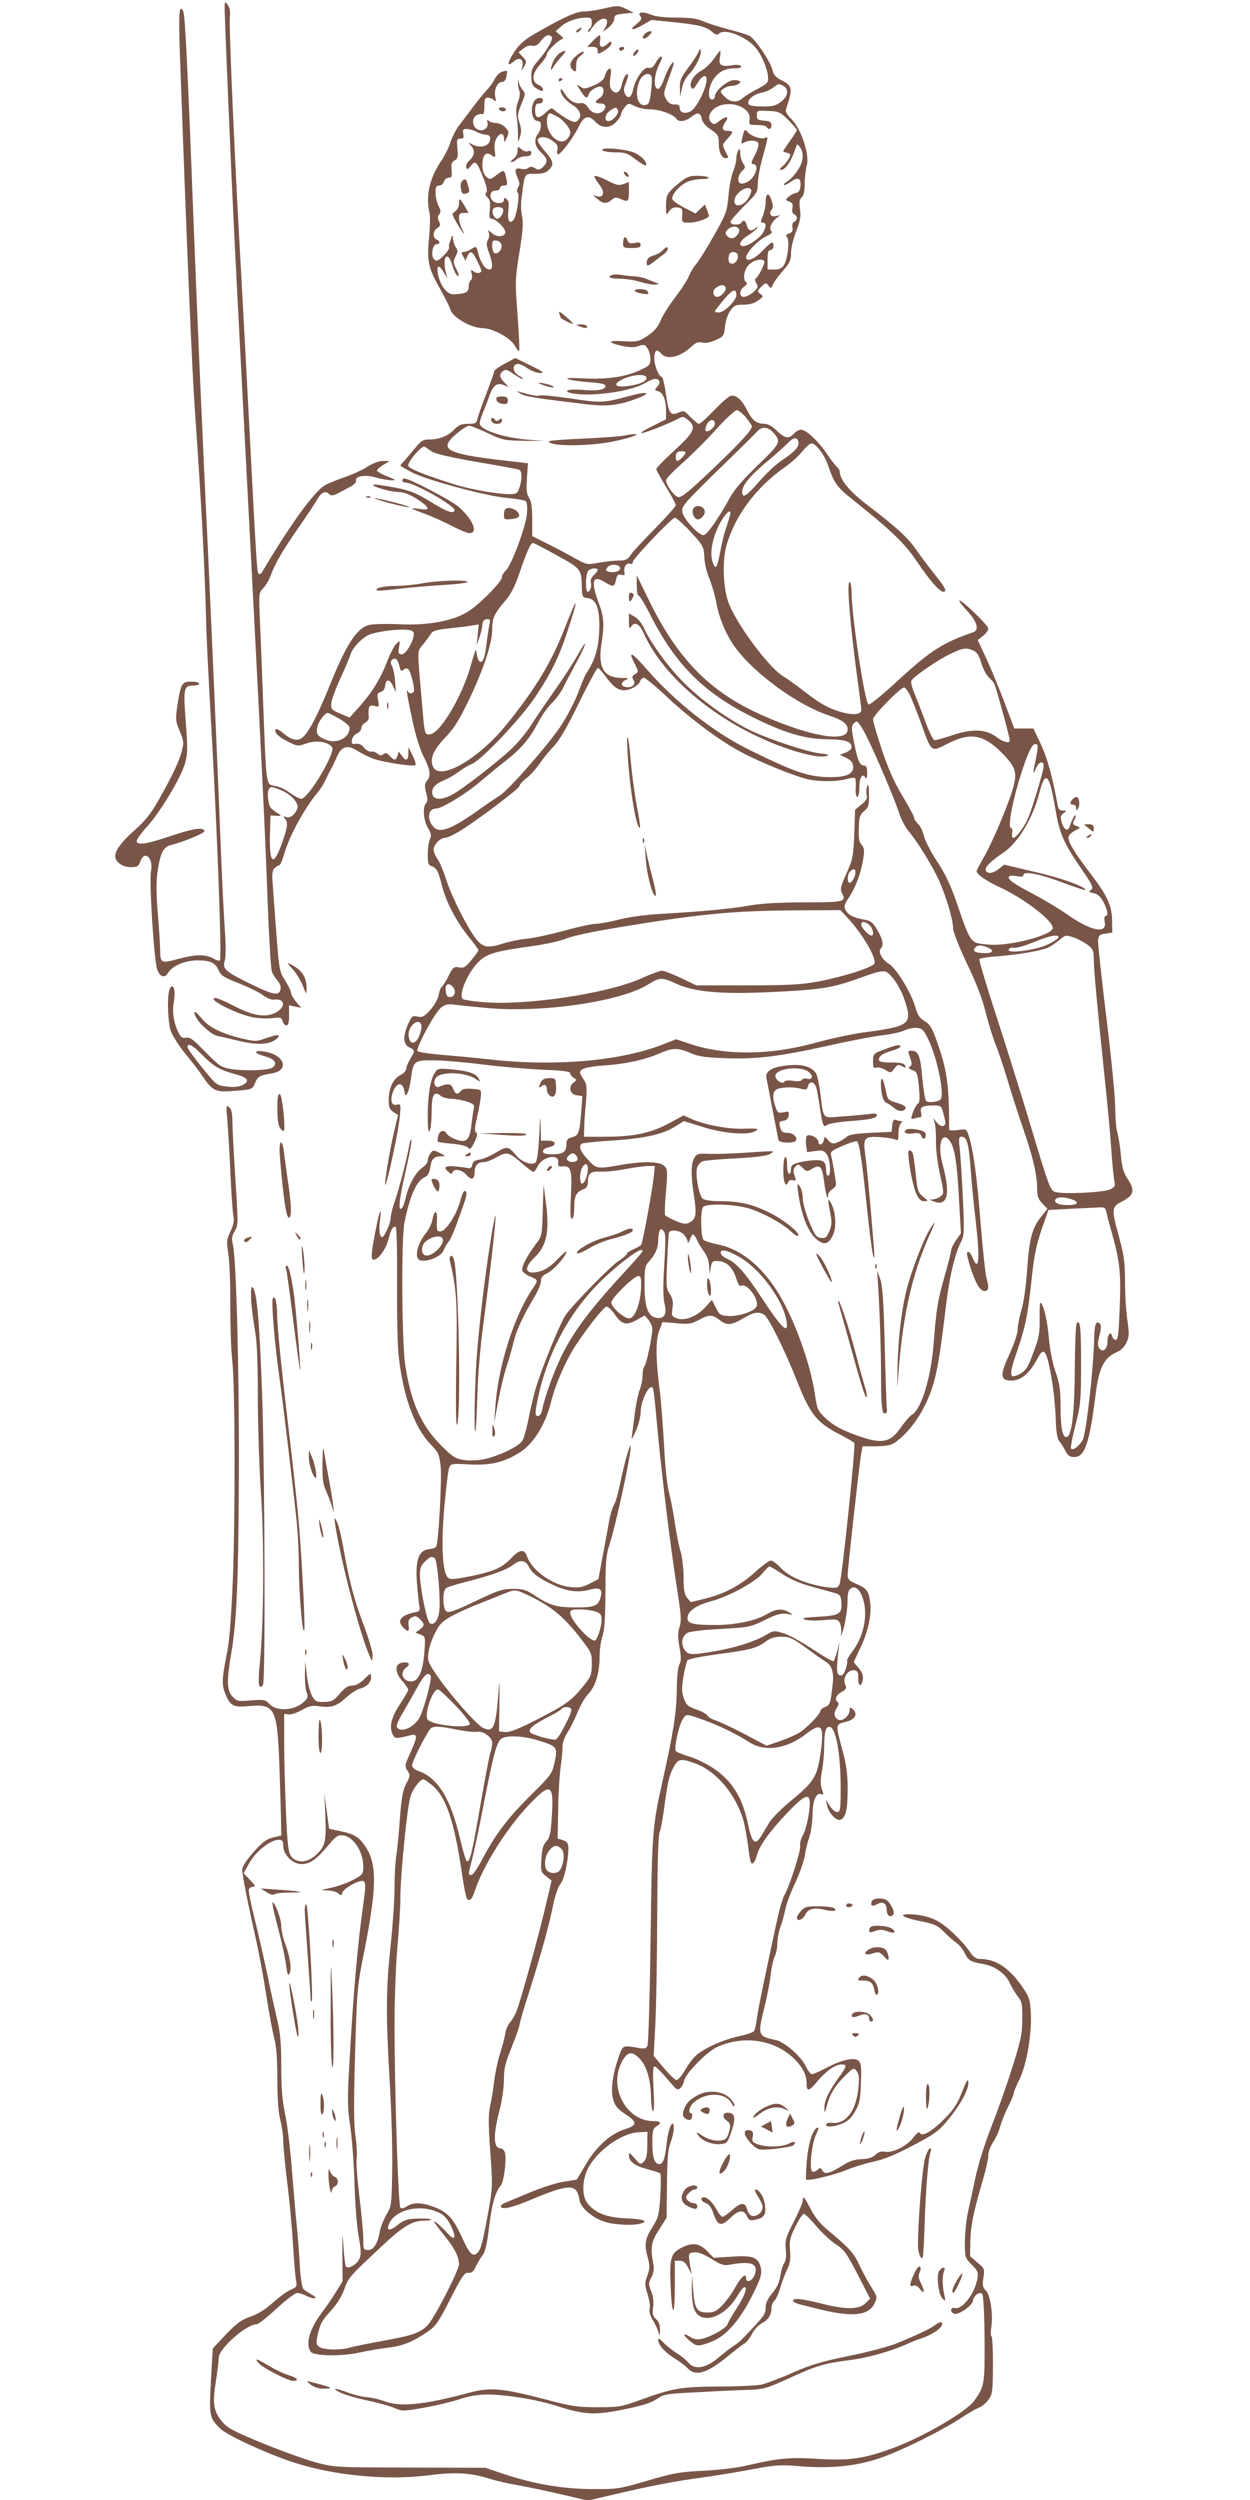 <?xml version="1.0" standalone="no"?>
<!DOCTYPE svg PUBLIC "-//W3C//DTD SVG 20010904//EN"
 "http://www.w3.org/TR/2001/REC-SVG-20010904/DTD/svg10.dtd">
<svg version="1.0" xmlns="http://www.w3.org/2000/svg"
 width="640pt" height="1280pt" viewBox="0 0 640 1280"
 preserveAspectRatio="xMidYMid meet">
<g transform="translate(0,1280) scale(0.1,-0.1)"
fill="#795548" stroke="none">
<path d="M1150 12765 c0 -39 16 -427 35 -860 16 -347 22 -466 100 -1955 57
-1101 72 -1394 86 -1785 7 -176 16 -329 21 -340 4 -11 17 -32 29 -46 15 -19
19 -33 14 -49 -10 -30 -39 -23 -160 36 -123 61 -137 74 -124 116 6 22 6 81 -1
173 -5 77 -14 264 -20 415 -14 364 -47 1119 -65 1505 -28 581 -54 1179 -70
1590 -34 889 -47 1159 -57 1178 -21 39 -24 -7 -17 -218 36 -1004 62 -1628 79
-1858 29 -408 49 -781 55 -1037 1 -69 14 -334 29 -590 30 -540 52 -1147 42
-1157 -4 -4 -20 1 -35 10 -38 22 -90 21 -180 -3 -85 -24 -91 -21 -91 45 0 22
-5 107 -12 188 -9 114 -9 165 0 224 14 89 30 118 69 127 59 14 173 61 170 71
-7 21 -56 14 -172 -25 -127 -43 -175 -50 -175 -25 0 8 25 42 56 76 68 77 169
245 191 319 14 49 15 73 4 214 -13 174 -10 186 40 186 16 0 29 5 29 10 0 6
-18 10 -40 10 -49 0 -54 -9 -71 -116 -11 -77 -11 -84 11 -137 21 -49 22 -60
11 -102 -13 -51 -46 -122 -122 -257 -37 -64 -67 -102 -120 -149 -68 -60 -99
-102 -99 -134 0 -28 38 -55 79 -55 34 0 40 4 50 30 21 61 68 16 54 -52 -10
-51 16 -469 33 -505 16 -38 38 -42 56 -12 21 34 85 61 147 62 68 0 94 -12 111
-52 10 -25 27 -36 102 -65 50 -20 106 -47 124 -61 19 -15 44 -25 57 -23 53 6
63 -32 15 -63 -51 -31 -119 -22 -217 29 -44 23 -88 42 -97 42 -54 0 107 -83
192 -99 27 -5 71 -7 97 -4 43 5 49 4 54 -16 3 -11 12 -21 19 -21 10 0 14 14
14 51 l0 52 31 -7 31 -6 -26 31 c-14 17 -26 38 -26 46 0 9 -14 37 -30 63 -29
45 -31 54 -45 241 -8 107 -17 222 -19 256 -4 48 -2 66 10 78 9 8 19 15 24 15
5 0 16 26 25 58 28 95 101 229 173 317 14 16 33 48 43 70 10 22 23 47 28 55 5
8 16 32 25 53 23 55 53 65 102 35 22 -14 58 -32 81 -41 49 -19 209 -44 220
-34 4 4 -3 26 -15 50 l-21 42 0 -32 c-1 -38 -13 -42 -34 -12 l-15 21 -7 -21
c-8 -26 -17 -26 -40 -1 -14 15 -21 17 -32 9 -10 -9 -17 -8 -30 2 -9 8 -24 13
-33 11 -10 -2 -26 7 -36 20 -12 15 -27 22 -42 20 -20 -3 -23 0 -20 20 2 13 13
27 26 33 12 5 22 18 22 27 0 10 9 22 20 28 11 6 19 18 18 28 -4 53 1 64 28 58
26 -7 26 -6 20 29 -6 31 -4 37 13 42 12 3 21 15 23 31 4 37 22 37 40 0 l15
-33 -4 55 c-2 30 -9 65 -15 78 -9 16 -9 25 -1 33 16 16 30 4 38 -32 6 -25 9
-28 21 -18 10 8 18 9 25 2 11 -11 28 -75 29 -105 0 -21 -25 -24 -34 -5 -8 17
-1 -28 28 -163 15 -68 37 -139 55 -174 34 -65 39 -101 16 -125 -11 -13 -12
-25 -3 -59 8 -32 8 -46 -1 -55 -18 -18 -13 -89 10 -126 17 -28 19 -39 10 -58
-6 -13 -11 -48 -11 -78 0 -45 3 -55 20 -60 25 -8 34 -24 54 -104 21 -81 73
-180 136 -258 28 -34 50 -65 50 -68 0 -4 -16 -26 -36 -50 -31 -38 -40 -43 -64
-38 -26 5 -31 1 -54 -45 -14 -28 -30 -53 -35 -56 -5 -3 -12 -22 -15 -41 -4
-20 -23 -54 -43 -76 -31 -34 -40 -39 -65 -34 -26 6 -30 3 -48 -37 -28 -62 -26
-106 5 -120 30 -14 31 -18 5 -60 -11 -18 -20 -41 -20 -50 0 -10 -14 -25 -31
-33 -37 -19 -59 -68 -59 -129 0 -35 5 -47 24 -59 l24 -16 -19 -79 c-24 -104
-52 -272 -47 -278 8 -7 69 277 75 348 6 64 5 67 -15 62 -28 -8 -37 25 -18 71
19 45 48 45 56 0 5 -28 7 -29 17 -10 6 11 14 46 18 77 11 87 16 91 125 89 51
-1 163 -11 249 -22 86 -11 220 -22 299 -26 106 -4 142 -9 142 -19 0 -7 8 -17
18 -23 16 -9 16 -11 -1 -23 -29 -22 -19 -62 17 -66 l28 -4 -7 -91 c-8 -99 -13
-112 -50 -121 -19 -5 -25 -13 -25 -34 0 -40 -17 -52 -72 -52 -36 0 -48 4 -48
15 0 9 12 18 30 21 43 9 39 34 -5 34 l-35 0 -2 78 c-1 59 -3 47 -7 -50 -4 -74
-11 -132 -18 -139 -18 -18 -70 0 -99 34 -41 49 -48 50 -103 17 -27 -17 -66
-34 -85 -37 -26 -4 -36 -11 -38 -27 -2 -13 -9 -19 -18 -17 -8 2 -39 6 -67 9
-55 5 -66 -4 -36 -29 13 -11 17 -11 20 -1 8 21 48 13 71 -13 26 -30 42 -25 42
14 0 33 16 51 48 51 13 0 43 12 67 26 51 29 61 26 134 -38 24 -21 47 -38 52
-38 4 0 14 12 21 27 25 53 113 69 106 20 -2 -18 1 -21 22 -19 43 5 50 -18 43
-149 -4 -87 -3 -119 5 -119 8 0 12 21 12 58 0 60 11 81 52 95 11 4 18 17 18
34 0 46 13 57 67 54 26 -1 84 5 128 14 44 8 95 15 114 15 l34 0 -6 -57 c-8
-72 -56 -333 -64 -346 -3 -5 -21 -15 -39 -23 -19 -8 -34 -18 -34 -23 0 -5 -19
-22 -43 -37 -44 -30 -222 -211 -269 -274 -28 -39 -125 -275 -157 -385 -11 -38
-27 -108 -36 -155 -10 -47 -23 -95 -31 -107 -18 -29 -125 -80 -196 -94 -32 -7
-77 -8 -104 -4 -42 6 -57 16 -115 74 -102 102 -155 220 -184 411 -18 116 -21
650 -4 732 29 140 62 213 106 232 14 7 22 22 26 49 6 44 19 56 57 57 23 0 23
2 -9 17 -32 16 -34 16 -47 -2 -8 -10 -14 -27 -14 -37 0 -10 -11 -25 -25 -34
-34 -22 -71 -87 -86 -149 -6 -27 -15 -54 -20 -59 -22 -25 -17 35 16 179 20 87
34 163 32 169 -3 6 -8 -7 -12 -29 -12 -69 -53 -228 -75 -289 -11 -33 -20 -70
-20 -83 0 -13 -9 -42 -21 -65 -18 -36 -23 -39 -31 -24 -6 11 -7 42 -3 74 10
78 0 63 -18 -28 -27 -134 -30 -170 -14 -170 24 0 63 54 76 105 13 53 26 73 38
61 4 -4 7 -132 6 -284 -1 -152 2 -320 8 -372 22 -205 81 -370 164 -455 40 -41
44 -51 51 -112 7 -71 -11 -403 -24 -414 -4 -4 -20 -9 -37 -11 -50 -5 -68 -53
-61 -163 4 -49 9 -104 12 -122 6 -29 3 -33 -22 -38 -74 -16 -94 -44 -58 -79
23 -24 31 -20 26 13 -3 22 1 32 17 40 17 9 24 8 41 -9 25 -25 25 -35 -2 -54
l-21 -15 26 -10 c25 -10 25 -11 20 -88 -6 -92 -28 -147 -61 -151 -48 -7 -70
44 -31 71 25 18 9 32 -27 23 -34 -9 -32 -50 6 -93 17 -18 30 -39 30 -45 0 -6
-18 -37 -40 -70 -45 -67 -58 -117 -41 -155 12 -26 16 -27 94 -7 36 9 36 -8 -3
-92 -28 -62 -28 -67 -14 -90 15 -22 15 -27 -6 -66 -18 -34 -24 -70 -32 -173
-5 -71 -13 -157 -18 -190 -6 -33 -10 -109 -10 -170 0 -60 -9 -193 -20 -295
-24 -224 -25 -356 -4 -712 9 -150 14 -352 12 -448 -3 -168 -4 -177 -30 -220
-14 -25 -30 -63 -33 -85 -12 -63 -32 -95 -60 -95 -24 0 -25 3 -25 58 0 31 -9
129 -20 217 -11 88 -17 174 -14 192 3 18 1 70 -6 115 -9 62 -9 169 -2 423 10
330 11 345 46 519 68 344 68 461 -1 553 -30 41 -54 54 -123 68 l-55 12 -12 89
-12 89 5 -118 c5 -131 -2 -155 -56 -201 -42 -34 -91 -35 -118 -2 -16 22 -20
51 -28 233 -5 114 -9 273 -9 353 l0 145 24 -3 c13 -1 43 9 67 23 35 20 50 24
87 19 63 -9 91 0 140 45 23 21 54 41 69 45 34 8 58 32 58 57 0 25 -3 24 -38
-11 -20 -19 -41 -30 -58 -30 -21 0 -38 -11 -64 -41 -31 -37 -41 -42 -80 -43
-39 -1 -46 2 -62 30 -10 17 -22 65 -27 105 l-8 74 -2 -67 c0 -37 3 -78 9 -93
8 -20 6 -29 -11 -46 -47 -47 -141 -54 -179 -14 -21 23 -28 24 -94 19 -67 -6
-72 -5 -96 20 -29 32 -30 81 -6 221 28 161 37 370 39 920 2 524 -13 1104 -31
1175 -7 28 -5 42 10 67 18 31 18 39 3 266 -8 129 -15 262 -15 295 0 43 -5 63
-17 73 -15 13 -16 8 -9 -66 4 -44 11 -169 16 -277 5 -108 12 -208 16 -222 4
-17 -2 -41 -16 -71 -20 -41 -21 -51 -11 -114 6 -38 11 -156 10 -263 0 -106 4
-233 10 -283 15 -131 16 -794 3 -1125 -9 -206 -17 -313 -32 -385 -24 -118 -25
-154 -6 -198 25 -62 41 -70 122 -62 133 12 144 -10 155 -320 4 -121 8 -248 8
-281 l1 -62 -43 -10 c-34 -9 -55 -25 -100 -76 -36 -41 -57 -73 -57 -89 0 -25
30 -179 74 -372 13 -60 36 -184 50 -275 14 -91 33 -190 41 -220 10 -37 15
-104 15 -205 0 -101 5 -170 15 -208 8 -32 15 -79 15 -106 0 -26 9 -121 20
-212 12 -90 25 -234 30 -319 5 -85 12 -169 16 -187 6 -29 3 -33 -27 -46 -19
-8 -60 -38 -91 -66 -38 -34 -77 -59 -115 -72 -47 -16 -70 -33 -126 -91 -37
-39 -67 -72 -67 -72 -1 -1 -5 -75 -10 -165 -10 -180 -8 -190 47 -245 35 -34
226 -123 368 -171 208 -69 481 -96 695 -69 139 18 216 14 313 -16 34 -11 103
-27 152 -35 50 -9 150 -30 222 -47 l133 -31 132 31 c196 46 319 69 453 87 66
9 181 28 255 42 117 22 148 24 230 17 179 -16 321 0 454 51 104 39 287 131
371 185 44 29 91 57 106 62 14 5 36 23 49 40 21 29 23 41 24 175 0 80 -3 147
-7 150 -5 3 -5 23 -2 45 11 64 -4 167 -27 190 -17 17 -19 27 -13 66 7 45 6 48
-31 78 l-37 32 1 78 c2 79 17 153 66 318 14 48 26 102 26 120 0 17 11 47 24
67 13 19 30 55 36 79 7 25 25 70 41 102 16 32 29 63 29 69 0 7 13 40 30 73 37
77 63 232 58 339 -4 69 -8 82 -42 132 -69 100 -137 145 -218 145 -19 0 -33 9
-49 32 -42 62 -124 140 -174 165 -32 17 -72 27 -115 31 -90 6 -68 -15 36 -35
69 -14 84 -21 117 -54 21 -22 49 -46 63 -56 14 -9 34 -33 44 -54 20 -39 28
-43 95 -55 60 -11 113 -49 135 -97 11 -23 30 -55 42 -70 20 -25 23 -39 22
-115 0 -76 -7 -108 -52 -250 -28 -90 -77 -227 -108 -305 -32 -83 -66 -190 -80
-257 -13 -63 -31 -144 -39 -180 -8 -36 -14 -102 -15 -147 0 -81 1 -83 35 -118
32 -32 35 -39 29 -73 -13 -74 -78 -159 -114 -149 -24 6 -28 -20 -5 -29 22 -9
93 41 97 67 4 27 33 48 47 34 6 -6 11 -102 12 -231 1 -235 0 -241 -53 -316
-39 -55 -259 -184 -413 -241 -152 -56 -227 -67 -394 -56 -134 9 -203 2 -351
-33 -50 -12 -143 -24 -225 -28 -124 -6 -158 -12 -290 -51 -143 -42 -156 -44
-280 -43 -149 0 -299 25 -455 77 l-95 32 -385 1 c-380 1 -386 1 -481 26 -52
14 -175 58 -273 98 -148 61 -181 78 -207 109 -46 55 -52 95 -34 206 8 52 15
107 15 123 0 47 141 172 195 172 8 0 54 36 101 80 48 44 95 80 106 80 10 0 33
-7 49 -16 17 -8 36 -13 42 -11 7 2 -2 11 -19 20 -17 9 -36 22 -42 29 -6 8 -14
61 -17 118 -3 58 -10 148 -15 200 -6 52 -16 181 -25 285 -8 105 -23 234 -35
289 -15 73 -20 136 -20 250 0 118 -5 170 -21 236 -11 47 -34 150 -50 230 -17
80 -46 208 -65 284 -19 76 -33 145 -30 152 3 8 13 14 23 14 13 0 9 8 -16 34
l-34 35 30 53 c32 58 108 118 149 118 20 0 24 -5 24 -30 0 -46 48 -94 94 -94
43 0 76 23 136 95 36 44 49 54 73 52 54 -3 106 -80 107 -159 0 -39 -2 -42 -50
-68 -28 -15 -78 -33 -113 -41 -59 -13 -60 -13 -20 -14 23 -1 48 -8 56 -16 13
-12 15 -12 20 5 5 19 74 60 102 60 18 0 19 -25 5 -120 -29 -204 -51 -455 -71
-811 -11 -190 -10 -229 4 -325 9 -60 19 -192 22 -293 3 -103 12 -222 21 -270
12 -65 14 -93 5 -114 -11 -28 -55 -56 -69 -43 -4 4 -10 49 -13 99 -6 85 -6 82
-6 -40 l1 -133 -34 -55 c-19 -31 -52 -80 -74 -108 -62 -84 -82 -155 -56 -197
14 -23 157 -26 250 -5 41 9 107 20 147 25 76 9 128 30 203 82 41 28 56 49 116
168 60 117 72 135 91 133 17 -2 27 6 38 30 8 17 23 43 34 57 15 19 24 56 35
146 14 118 32 182 60 214 16 17 31 138 21 169 -3 11 -13 21 -20 21 -40 0 -42
65 -4 209 10 41 19 105 19 143 0 56 7 85 40 167 22 54 40 106 40 115 0 8 23
86 51 173 59 186 101 337 123 448 10 46 25 88 36 100 18 20 40 116 40 182 0
25 -5 33 -27 41 l-28 9 3 149 c1 82 7 181 13 219 5 39 10 85 9 102 0 19 10 48
24 70 14 21 37 67 52 103 14 36 39 79 55 96 38 39 59 109 59 193 0 36 7 84 15
106 10 29 14 90 15 223 0 158 3 191 21 245 30 90 110 457 108 500 -1 29 -33
-86 -55 -193 -9 -46 -23 -94 -31 -106 -7 -12 -18 -46 -23 -75 -5 -30 -20 -110
-33 -179 l-23 -125 -45 -23 c-35 -19 -55 -22 -96 -18 -92 8 -199 84 -225 158
-13 38 -37 36 -79 -8 -48 -51 -91 -70 -209 -94 -86 -17 -106 -18 -117 -7 -28
28 -35 169 -18 361 9 99 20 191 25 202 8 20 14 21 102 16 110 -5 174 9 257 60
71 43 135 146 163 262 22 90 79 219 129 293 67 100 142 193 155 193 8 0 27
-18 42 -40 35 -52 59 -58 112 -28 l41 23 20 -24 c10 -13 19 -33 19 -45 0 -37
-30 -180 -40 -190 -6 -6 -10 -27 -10 -48 0 -21 -7 -55 -15 -74 -8 -20 -19 -75
-25 -122 -6 -48 -13 -100 -15 -117 -4 -21 2 -13 19 25 14 30 25 74 26 96 0 63
46 154 63 127 3 -5 10 -65 16 -133 25 -283 70 -656 112 -925 17 -107 18 -136
8 -166 -9 -28 -9 -52 0 -103 9 -51 9 -71 -1 -89 -7 -13 -13 -67 -13 -137 -2
-112 -18 -215 -75 -469 -50 -225 -52 -253 -59 -801 -4 -289 -11 -533 -16 -544
-7 -15 -14 -17 -49 -11 -78 14 -77 14 -98 -45 -32 -93 -42 -169 -29 -218 10
-34 21 -49 61 -75 65 -42 64 -59 -4 -80 -72 -23 -145 -90 -198 -181 -23 -39
-43 -72 -44 -74 -1 -2 -31 -7 -66 -12 -36 -5 -114 -30 -174 -55 -60 -25 -119
-50 -132 -55 -13 -6 -20 -14 -17 -20 9 -14 60 -2 150 36 204 85 238 85 252 0
7 -47 85 -106 158 -119 55 -10 128 -11 157 -1 40 12 13 22 -74 26 -103 4 -163
28 -202 80 -26 36 -26 109 1 168 42 93 173 189 264 193 l44 2 -1 -68 c0 -51
-5 -72 -18 -85 -17 -16 -19 -15 -47 18 -25 29 -29 31 -29 14 0 -31 31 -54 97
-71 32 -8 61 -18 64 -21 3 -4 3 -55 0 -113 -6 -96 -10 -112 -37 -156 -42 -67
-46 -91 -29 -156 13 -50 13 -61 -1 -99 -14 -39 -13 -48 2 -96 9 -29 14 -63 10
-74 -3 -13 3 -35 15 -55 12 -18 25 -46 29 -61 8 -26 8 -26 9 9 1 25 -6 42 -20
55 -17 16 -20 26 -15 62 4 28 0 56 -10 81 -14 36 -14 42 1 71 12 23 15 43 10
69 -16 84 -11 114 30 176 l38 60 2 170 c1 132 5 180 18 214 9 24 17 58 17 75
-1 57 -28 2 -36 -72 -8 -81 -19 -112 -38 -112 -25 0 -36 34 -36 109 0 60 3 73
20 83 30 19 24 28 -15 28 -137 0 -229 169 -163 300 28 54 51 61 89 24 38 -36
61 -110 62 -200 1 -41 6 -74 11 -74 5 0 6 46 2 115 -4 73 -3 115 4 115 9 0 36
-28 93 -95 20 -24 27 -27 40 -17 8 7 17 25 20 40 8 37 119 150 172 173 138 61
300 34 397 -68 41 -42 58 -79 58 -124 0 -40 13 -37 57 17 43 51 90 84 122 84
29 0 27 -10 -14 -66 -54 -75 -75 -120 -74 -156 0 -31 1 -30 13 12 15 59 44
105 96 155 40 39 42 40 57 20 11 -15 13 -35 8 -85 -11 -116 -63 -186 -133
-179 -15 2 -29 -1 -31 -6 -8 -17 30 -17 75 0 34 13 50 27 71 63 24 41 28 60
31 147 3 83 1 103 -12 114 -23 19 -86 5 -162 -35 -36 -19 -70 -34 -77 -34 -7
0 -21 19 -32 42 -22 48 -110 125 -153 133 -92 19 -94 24 -58 168 14 56 28 131
32 167 4 36 13 77 20 92 8 15 14 46 14 70 1 24 8 61 16 83 9 22 19 61 24 86 5
26 27 87 50 135 23 49 46 114 51 144 4 30 15 73 23 95 8 22 15 72 16 110 0 75
18 119 45 109 12 -5 13 -1 3 26 -8 25 -8 49 1 95 6 34 11 89 11 121 0 77 8
106 29 102 30 -6 53 -127 55 -288 1 -126 -1 -145 -15 -148 -10 -2 -26 11 -39
30 l-22 33 7 -30 c8 -39 48 -80 69 -72 26 10 36 52 36 157 0 74 -6 122 -26
196 -37 138 -37 135 16 148 49 12 65 41 35 66 -13 10 -15 9 -15 -7 0 -26 -35
-57 -55 -49 -24 9 -29 34 -11 61 10 15 12 26 6 30 -19 12 -10 36 19 52 25 15
27 20 18 40 -14 31 15 76 46 71 18 -2 22 -9 21 -41 -2 -43 19 -46 24 -3 2 17
-5 37 -22 56 l-25 30 34 73 c41 85 59 173 50 236 -8 56 -18 69 -72 92 -35 15
-43 23 -43 44 0 31 58 551 68 615 l8 45 70 0 c55 1 77 5 100 22 80 58 151 165
189 284 24 76 39 168 70 426 17 140 44 251 74 312 18 34 19 51 11 226 -5 105
-12 218 -16 253 -6 53 -5 62 9 62 28 0 37 -35 47 -168 5 -70 16 -185 25 -257
23 -201 18 -274 -15 -195 -7 17 -16 30 -21 30 -12 0 -11 -8 7 -71 25 -82 51
-129 74 -129 23 0 25 17 10 70 -5 19 -19 148 -30 286 -19 240 -37 369 -61 442
-11 32 -12 33 -55 26 -24 -3 -44 -2 -44 2 -1 240 -11 307 -67 463 -21 59 -33
78 -59 93 -26 15 -36 31 -49 76 -21 72 -97 196 -135 218 -34 21 -56 62 -40 78
16 16 10 48 -19 96 -23 38 -33 46 -69 52 -52 9 -79 23 -93 49 -9 17 -6 28 15
60 36 53 64 128 75 197 8 48 6 60 -7 76 -13 13 -17 35 -15 84 1 58 5 69 27 89
23 19 26 29 25 85 0 44 -3 57 -9 43 -4 -11 -6 -31 -3 -44 5 -19 -1 -30 -26
-50 l-33 -27 -4 -124 c-5 -116 -8 -130 -40 -202 -29 -64 -33 -81 -24 -99 25
-46 14 -49 -187 -49 -124 0 -219 -5 -278 -15 -100 -18 -248 -32 -460 -44 -87
-5 -170 -17 -219 -30 -44 -11 -96 -21 -116 -21 -20 0 -92 -16 -161 -35 -68
-19 -153 -37 -189 -41 -36 -3 -93 -15 -128 -26 -76 -24 -101 -19 -137 28 -44
58 -122 212 -150 299 -14 44 -34 92 -45 107 -11 15 -20 36 -20 48 0 25 34 60
58 60 10 0 43 15 73 33 88 53 309 220 309 233 0 7 16 25 36 40 19 15 49 48 66
73 17 25 50 66 74 91 30 32 68 97 129 223 48 97 91 177 96 177 5 0 25 -22 44
-49 46 -63 78 -77 129 -56 21 9 40 25 43 36 3 10 12 19 19 19 8 0 58 -41 110
-90 125 -118 282 -235 391 -292 98 -52 264 -119 335 -137 59 -14 151 -14 201
0 22 6 42 8 45 5 3 -4 5 -27 3 -51 -1 -26 2 -45 9 -45 5 0 10 22 10 49 0 51
15 75 31 50 6 -10 9 -2 9 24 0 25 -4 37 -14 37 -24 0 -34 23 -52 113 -16 80
-16 89 -2 104 15 14 19 12 43 -27 33 -52 153 -328 185 -423 12 -38 35 -83 50
-100 43 -50 119 -172 156 -251 37 -82 74 -205 74 -251 0 -16 31 -95 70 -177
48 -99 79 -180 96 -249 14 -56 38 -134 54 -174 16 -39 42 -120 60 -179 17 -59
51 -165 76 -237 51 -147 74 -242 74 -313 0 -40 5 -55 26 -77 l27 -28 -32 -40
c-47 -59 -61 -112 -72 -271 -6 -88 -18 -170 -30 -209 -10 -35 -19 -80 -19 -99
0 -20 -18 -74 -41 -124 -47 -101 -48 -131 -5 -136 57 -7 106 31 150 116 31 60
46 38 71 -110 9 -50 18 -138 20 -196 2 -73 8 -108 18 -120 8 -9 22 -32 31 -49
13 -26 23 -33 46 -33 55 0 78 69 110 324 17 134 43 185 108 213 20 8 39 27 49
48 15 31 15 45 5 118 -7 46 -12 135 -12 198 0 95 -5 132 -30 224 -41 150 -40
155 18 185 58 31 64 56 26 113 -22 33 -29 59 -35 122 -4 44 -12 96 -18 115 -6
19 -11 77 -11 128 0 51 -20 258 -45 460 -25 202 -44 381 -43 397 3 26 8 31 38
35 l35 5 -1 60 c-1 78 -24 128 -109 240 -78 101 -115 162 -115 187 0 10 15 25
32 34 32 17 32 17 10 25 -20 7 -21 12 -12 30 7 11 10 23 7 25 -4 4 -21 -28
-31 -59 -9 -27 -29 -15 -40 23 -8 27 -7 35 9 46 18 13 18 14 -3 14 -15 0 -23
7 -26 23 -28 154 -53 243 -86 315 l-39 82 -49 0 -49 0 -48 128 c-26 70 -68
171 -93 226 l-46 99 27 21 c15 12 27 29 27 38 0 17 -140 151 -148 143 -3 -3
16 -27 41 -54 50 -54 62 -97 30 -108 -154 -53 -218 -93 -384 -246 -77 -71
-145 -127 -152 -124 -19 7 -87 456 -87 574 0 30 -5 53 -10 53 -16 0 3 -223 40
-497 11 -79 20 -150 20 -158 0 -24 -44 -28 -105 -10 -64 18 -111 45 -200 115
-33 25 -76 56 -96 68 -75 46 -245 276 -281 382 -26 78 -30 208 -9 285 43 154
154 302 301 404 30 21 70 57 88 80 18 22 39 41 46 41 23 0 65 -55 85 -111 31
-91 47 -114 118 -170 210 -168 273 -228 339 -326 65 -96 115 -153 134 -153 21
0 8 25 -44 89 -29 36 -72 93 -95 126 -42 62 -100 115 -256 234 -85 65 -135
126 -135 164 0 8 -7 20 -16 28 -8 7 -31 36 -50 65 -42 63 -107 124 -132 124
-11 0 -27 -9 -37 -20 -26 -29 -47 -25 -88 15 -23 22 -46 35 -62 35 -41 0 -63
17 -90 70 -28 55 -57 80 -85 73 -10 -3 -48 -36 -84 -74 -37 -38 -71 -69 -77
-69 -6 0 -25 16 -44 35 -30 32 -35 34 -58 24 -44 -20 -53 -8 -67 90 -7 50 -17
91 -21 91 -15 0 -39 58 -39 94 0 43 12 52 35 26 31 -35 97 -19 157 37 20 19
33 24 53 19 16 -4 42 0 69 13 41 18 43 21 48 69 3 29 14 62 27 81 19 27 28 31
68 31 30 0 55 7 74 21 28 20 29 22 12 34 -17 13 -17 15 5 37 22 21 24 22 36 6
12 -16 14 -16 23 5 6 13 29 45 52 71 35 40 41 54 41 92 0 24 12 73 26 109 21
53 25 75 20 114 -5 37 -3 51 9 61 10 8 15 31 15 69 0 31 5 73 11 94 15 55 -29
188 -78 236 -21 21 -33 40 -29 50 36 109 34 121 -23 150 -29 15 -41 29 -46 52
-9 42 -89 161 -118 176 -13 6 -61 21 -108 33 -46 12 -104 30 -128 41 -33 14
-67 19 -138 19 -61 0 -106 5 -130 15 -43 18 -72 13 -54 -9 9 -11 5 -19 -21
-40 -42 -33 -18 -34 36 -2 l42 24 126 -13 c122 -13 155 -22 190 -53 14 -12 21
-12 32 -2 29 23 128 -14 178 -67 33 -34 65 -106 70 -153 3 -33 0 -36 -53 -65
-32 -16 -66 -38 -76 -47 -28 -26 -66 -22 -94 8 -24 25 -24 26 -5 40 11 8 28
14 37 14 25 0 49 11 49 21 0 5 -14 9 -31 9 -34 0 -99 -55 -99 -84 0 -9 -7 -16
-15 -16 -20 0 -20 52 0 90 24 46 62 70 112 70 30 0 42 4 37 11 -4 7 -21 9 -44
5 -58 -9 -72 0 -64 40 3 19 4 34 1 34 -2 0 -16 -18 -31 -40 -14 -21 -44 -50
-66 -62 -41 -24 -64 -65 -50 -88 6 -10 14 -4 30 23 28 48 55 50 46 5 -10 -54
-54 -134 -80 -148 -30 -15 -56 -7 -56 18 0 13 -7 18 -27 17 -19 0 -31 8 -42
27 -15 26 -14 32 7 90 13 35 26 72 29 83 12 45 -27 -11 -45 -65 -11 -32 -25
-55 -33 -55 -22 0 -22 60 0 111 24 52 24 54 14 54 -5 0 -16 -14 -26 -31 -12
-23 -23 -30 -37 -26 -23 6 -66 -55 -78 -110 -9 -43 -26 -53 -42 -24 -8 16 -7
29 5 57 8 21 13 40 10 43 -8 8 -24 -19 -31 -51 -9 -40 -28 -53 -49 -32 -13 13
-15 27 -10 67 6 39 4 48 -6 45 -7 -2 -17 -18 -21 -34 -6 -22 -19 -34 -57 -51
-45 -19 -51 -20 -71 -6 -21 15 -21 15 2 -21 26 -41 34 -44 43 -18 6 21 51 46
66 37 16 -11 10 -44 -11 -57 -27 -17 -25 -28 5 -28 27 0 33 -18 13 -38 -21
-21 -57 -14 -76 16 -12 19 -24 26 -39 24 -31 -5 -61 14 -83 51 -11 18 -20 25
-20 17 0 -24 26 -56 65 -80 37 -23 47 -58 21 -79 -11 -9 -23 -7 -52 10 -22 12
-48 31 -60 41 -20 18 -21 18 -48 -7 -39 -36 -56 -33 -56 10 0 28 4 35 20 35
12 0 20 7 20 16 0 10 -7 14 -22 12 -45 -6 -47 -118 -3 -118 19 0 19 -39 0 -64
-23 -31 -18 -65 15 -96 35 -33 37 -50 9 -76 -17 -15 -23 -16 -40 -5 -15 9 -24
9 -34 1 -7 -6 -25 -8 -39 -4 -30 7 -34 -8 -14 -51 9 -20 9 -31 1 -44 -7 -11
-8 -22 -2 -28 11 -11 -6 -120 -22 -139 -20 -24 -32 -3 -26 47 4 35 2 51 -9 59
-11 10 -14 9 -14 -4 0 -20 -43 -22 -60 -1 -18 22 -8 50 18 49 12 0 22 5 22 13
0 7 9 13 20 13 17 0 19 5 14 28 -12 56 -12 56 -50 27 -34 -26 -36 -26 -55 -9
-13 12 -19 30 -19 59 0 52 18 71 47 50 20 -14 21 -14 16 25 -4 27 0 47 11 65
19 29 36 25 37 -8 1 -19 2 -18 14 8 12 27 11 32 -8 53 -11 12 -32 22 -47 22
-14 0 -31 5 -37 11 -9 9 -11 7 -7 -8 7 -25 -19 -47 -45 -38 -30 9 -39 54 -15
72 10 7 24 11 31 9 9 -4 13 7 13 39 0 37 3 45 18 45 10 0 24 -6 31 -12 11 -11
12 -8 7 14 -8 36 9 78 33 78 12 0 20 9 24 28 6 33 7 33 -21 25 -13 -3 -30 -20
-39 -37 -8 -17 -26 -42 -40 -56 -13 -14 -44 -52 -69 -85 -25 -33 -58 -78 -75
-99 -16 -22 -35 -60 -43 -85 -7 -25 -30 -70 -50 -99 -57 -86 -77 -176 -57
-262 4 -19 3 -75 -2 -124 -12 -121 -4 -159 53 -259 27 -48 52 -98 56 -112 9
-38 106 -95 164 -95 55 -1 148 -52 168 -94 8 -15 16 -25 20 -22 3 3 -1 85 -8
182 -13 171 -13 182 9 319 18 111 21 153 14 188 -6 27 -7 69 -1 108 16 115 12
109 68 109 37 0 55 5 70 20 28 28 25 43 -20 96 -23 25 -39 51 -37 58 7 20 45
18 76 -5 24 -17 29 -28 25 -46 -4 -13 -2 -23 4 -23 14 0 79 87 105 141 26 56
51 63 87 24 31 -33 74 -33 105 1 14 15 25 33 25 39 0 7 8 23 18 35 18 22 20
23 52 7 18 -10 55 -17 82 -17 47 0 119 -27 133 -50 10 -16 45 -12 72 10 35 27
49 25 56 -8 4 -19 20 -38 46 -55 37 -24 41 -32 41 -68 0 -47 14 -79 36 -79 9
0 14 3 12 8 -2 4 -10 19 -18 35 -12 25 -11 29 13 55 33 35 34 42 2 42 -29 0
-32 16 -9 48 19 28 1 29 -34 2 -23 -19 -27 -19 -41 -6 -24 25 -3 67 41 84 72
28 164 -13 156 -69 -4 -28 -3 -29 38 -29 24 0 46 -4 49 -10 10 -17 25 -11 25
9 0 16 -8 20 -37 23 -33 3 -38 6 -38 28 0 24 2 25 58 22 55 -2 62 -6 103 -46
24 -25 44 -48 44 -52 0 -3 -16 -29 -35 -55 -19 -27 -35 -51 -35 -53 0 -2 9 -6
21 -9 18 -5 19 -8 8 -28 -6 -13 -21 -31 -33 -41 -12 -9 -16 -17 -9 -18 25 0
53 41 78 115 6 20 7 20 21 1 23 -32 17 -79 -16 -124 -16 -23 -39 -46 -51 -52
-11 -7 -18 -14 -15 -17 2 -3 19 5 36 17 37 26 53 17 48 -26 -2 -19 -10 -30
-23 -32 -11 -2 -28 -11 -38 -20 -17 -15 -17 -16 4 -24 16 -6 20 -14 16 -34 -3
-16 1 -28 9 -31 18 -7 18 -32 0 -39 -8 -3 -11 -14 -9 -29 4 -17 -1 -25 -17
-30 -16 -5 -18 -10 -10 -20 14 -17 3 -111 -16 -142 -11 -17 -24 -23 -49 -23
l-35 0 0 50 c0 38 4 50 15 50 8 0 15 9 15 20 0 29 -8 25 -57 -25 -41 -43 -83
-59 -83 -32 0 23 63 89 103 107 23 11 34 20 28 25 -16 9 -3 46 23 67 l21 17
-21 -5 c-26 -7 -40 12 -24 31 9 11 9 23 0 50 -14 43 -30 37 -30 -11 0 -19 -7
-50 -14 -69 -13 -31 -13 -35 0 -35 19 0 18 -25 -2 -55 -18 -28 -74 -65 -98
-65 -29 0 -17 29 23 54 22 14 43 31 47 38 5 10 4 11 -7 1 -21 -20 -38 -15 -45
12 -6 26 -18 32 -29 15 -9 -15 -55 -12 -55 3 0 7 32 44 70 82 66 66 70 72 70
115 0 25 11 86 25 135 28 102 29 109 15 100 -17 -10 -69 5 -89 26 -18 20 -19
19 -29 -20 -9 -38 -8 -40 8 -31 27 15 67 12 73 -4 3 -8 -5 -35 -18 -60 -18
-34 -21 -46 -11 -46 21 0 25 -22 10 -52 -15 -29 -42 -48 -68 -48 -23 0 -20 43
4 65 17 16 18 20 5 38 -8 12 -15 35 -15 52 0 23 -3 27 -10 15 -5 -8 -10 -27
-10 -41 0 -15 -7 -44 -16 -65 -9 -22 -20 -77 -24 -124 -7 -81 -10 -91 -74
-205 -37 -66 -78 -131 -90 -145 -13 -14 -29 -41 -37 -60 -7 -19 -39 -69 -71
-111 -32 -42 -67 -97 -77 -123 -15 -34 -33 -54 -68 -77 -45 -29 -53 -30 -120
-26 -83 5 -87 -6 -9 -24 39 -8 62 -9 85 -1 27 10 33 8 46 -11 8 -12 15 -36 15
-55 0 -30 -4 -35 -55 -58 -74 -34 -170 -48 -290 -41 -72 3 -93 2 -75 -5 14 -5
62 -12 108 -15 59 -4 82 -10 82 -19 0 -20 -44 -27 -120 -20 -70 6 -105 -6 -49
-18 97 -19 302 10 372 53 19 11 41 21 50 21 25 0 31 -19 13 -39 -16 -17 -15
-19 3 -24 26 -6 41 -45 41 -101 l0 -43 -66 -33 c-36 -17 -63 -34 -61 -37 6 -5
120 39 179 68 37 19 37 19 64 -4 40 -35 28 -61 -76 -156 -49 -45 -90 -87 -90
-93 0 -5 23 -46 50 -91 28 -45 50 -87 50 -93 0 -7 -49 -62 -108 -122 -59 -60
-116 -121 -125 -136 -14 -21 -25 -26 -59 -26 -22 0 -68 -5 -102 -11 -61 -11
-62 -11 -121 22 -33 19 -96 52 -140 74 l-80 40 0 85 c0 62 -4 93 -16 111 -13
19 -15 41 -11 101 l5 76 -59 7 c-363 40 -405 60 -307 144 26 22 55 41 64 41
10 0 52 -17 95 -37 75 -36 85 -38 184 -40 l105 -1 -95 8 c-96 9 -197 38 -225
66 -13 13 -12 21 6 67 12 29 28 70 35 92 19 52 38 67 72 54 l27 -10 -23 23
c-26 28 -27 41 -7 58 13 10 22 8 53 -14 21 -14 42 -26 48 -26 5 1 -3 8 -18 16
-31 16 -38 51 -13 60 9 4 33 -5 53 -20 21 -14 51 -26 68 -26 24 0 15 7 -50 39
l-78 38 -54 -29 c-30 -16 -54 -34 -54 -39 0 -6 -18 -56 -39 -112 -22 -56 -42
-114 -46 -129 -5 -25 -10 -28 -48 -28 -34 0 -49 -6 -68 -26 -31 -34 -78 -54
-128 -54 -35 0 -44 -5 -78 -47 -21 -25 -46 -54 -55 -65 -10 -10 -18 -20 -18
-22 0 -2 26 -17 58 -34 74 -39 373 -120 483 -131 48 -4 92 -12 99 -16 8 -5 11
-26 8 -64 -5 -66 -80 -268 -109 -293 -10 -9 -19 -24 -19 -33 0 -22 -100 -125
-164 -170 -77 -53 -211 -79 -366 -71 -67 3 -131 1 -152 -4 -62 -18 -115 -99
-198 -305 -62 -153 -106 -240 -139 -269 -25 -23 -58 -16 -101 20 -17 15 -33
24 -37 21 -13 -14 9 -38 59 -63 51 -26 53 -26 98 -10 49 17 107 9 130 -19 21
-25 -121 -265 -158 -265 -9 0 -35 14 -57 30 -21 17 -56 33 -76 36 -48 8 -45
-6 -60 384 -6 168 -14 373 -18 455 -6 149 -6 150 17 174 13 13 30 42 38 65 21
59 67 137 145 248 37 53 78 115 91 137 23 41 44 51 65 30 8 -8 20 -7 45 6 18
10 47 25 64 34 17 9 29 22 27 28 -9 25 46 35 102 18 29 -8 66 -15 82 -14 23 0
19 3 -24 20 -29 11 -53 25 -53 30 0 5 15 18 33 29 l32 20 -34 0 c-21 0 -52
-12 -81 -30 -26 -17 -79 -41 -118 -54 -40 -14 -84 -32 -99 -41 -56 -33 -176
-200 -322 -445 -5 -8 -12 -12 -17 -7 -8 8 -10 29 -49 782 -14 270 -30 567 -35
660 -25 447 -32 579 -49 960 -10 226 -17 428 -14 450 3 26 -1 47 -11 60 -15
19 -15 19 -16 -10z m2186 -358 c3 -8 1 -42 -3 -78 -7 -56 -11 -64 -30 -67 -40
-6 -55 61 -29 123 15 36 51 49 62 22z m675 -47 c30 -16 24 -54 -13 -82 -28
-20 -44 -24 -97 -23 -43 0 -66 5 -69 13 -7 21 26 49 66 57 20 4 47 15 60 26
29 22 28 22 53 9z m-847 -125 c6 -18 -27 -55 -49 -55 -23 0 -18 36 8 53 28 20
34 20 41 2z m-314 -30 c34 -18 70 -61 70 -85 0 -9 -8 -25 -19 -34 -37 -34
-101 24 -101 92 0 26 7 42 17 42 2 0 17 -7 33 -15z m-410 -80 c14 -8 35 -14
48 -15 14 0 22 -6 22 -18 0 -39 -47 -55 -93 -31 -22 12 -22 12 -4 -9 21 -23
17 -50 -13 -77 -10 -9 -16 -24 -13 -32 5 -13 9 -11 24 8 22 30 30 23 63 -60
18 -44 23 -68 16 -76 -7 -9 -5 -16 6 -26 12 -10 15 -25 12 -61 -4 -36 -2 -48
8 -48 24 0 78 -55 71 -73 -8 -22 -45 -22 -70 1 -19 16 -20 16 -14 -1 4 -10 1
-26 -5 -36 -9 -15 -8 -28 5 -63 20 -53 22 -88 4 -88 -22 0 -44 31 -57 78 -11
43 -11 43 -35 28 -13 -9 -31 -16 -40 -16 -13 0 -14 -4 -4 -22 l12 -23 10 23
c16 36 27 27 61 -46 13 -29 13 -34 0 -39 -8 -3 -21 1 -30 8 -13 11 -14 9 -9
-13 4 -15 2 -29 -4 -32 -6 -4 -11 -18 -11 -31 0 -29 -12 -37 -61 -41 -31 -3
-41 1 -63 26 -25 30 -42 87 -34 112 3 8 14 -1 27 -22 l22 -35 -8 30 c-21 85
11 116 34 33 8 -25 19 -48 27 -51 8 -3 6 7 -7 34 -17 34 -17 41 -4 67 12 24
12 32 0 47 -7 11 -13 30 -14 44 0 15 -3 19 -6 11 -2 -8 -7 -22 -10 -30 -4 -8
-5 -21 -4 -28 1 -7 -12 -26 -30 -43 -28 -26 -34 -28 -47 -16 -18 18 -7 77 14
77 19 0 18 16 -1 24 -21 8 -19 44 4 58 15 9 17 16 9 34 -8 17 -8 27 1 37 9 11
8 21 -4 43 -8 16 -15 46 -15 67 0 30 4 37 19 37 10 0 21 9 24 20 3 11 14 20
24 20 16 0 18 6 15 39 -3 31 0 41 16 50 16 9 18 18 14 61 -4 45 -3 50 15 50
16 0 19 5 15 25 -4 21 -1 25 19 25 13 -1 35 -7 49 -15z m1407 -300 c1 -5 -6
-25 -17 -42 -24 -39 -70 -47 -70 -13 0 43 75 90 87 55z m-1272 -95 c8 -14 -13
-50 -30 -50 -15 0 -30 35 -20 50 8 13 42 13 50 0z m1209 -105 c6 -16 -18 -45
-38 -45 -8 0 -19 6 -25 14 -9 11 -8 18 4 30 20 20 51 21 59 1z m-1216 -81 c3
-23 -21 -49 -38 -39 -5 3 -10 20 -10 36 0 26 3 30 23 27 13 -2 23 -11 25 -24z
m1207 -44 c11 -18 -6 -50 -26 -50 -13 0 -19 7 -19 23 0 13 3 27 7 30 10 10 31
8 38 -3z m138 -36 c7 -7 -28 -80 -43 -89 -6 -4 -5 -13 3 -26 10 -18 8 -23 -16
-45 -15 -13 -37 -24 -48 -24 -26 0 -25 35 2 53 13 9 16 17 10 22 -20 12 -12
65 14 90 22 23 64 33 78 19z m-198 -135 c8 -13 -23 -49 -42 -49 -23 0 -28 32
-8 46 23 17 41 18 50 3z m55 -41 c0 -26 -62 -88 -89 -88 -12 0 -21 3 -21 6 0
3 21 30 46 60 46 54 64 60 64 22z m-460 -423 c0 -19 -39 -35 -101 -42 -64 -8
-73 12 -17 37 53 24 118 27 118 5z m509 -202 c17 -21 31 -42 31 -46 0 -19 -66
-90 -209 -226 -119 -113 -154 -141 -170 -136 -21 6 -61 63 -61 86 0 8 37 47
83 87 45 40 123 117 172 172 50 55 98 100 107 100 9 0 30 -17 47 -37z m-159
-33 c0 -19 -36 -47 -47 -36 -4 3 -1 17 5 31 14 30 42 33 42 5z m297 -42 c44
-50 42 -55 -75 -168 -73 -70 -121 -125 -143 -165 -64 -116 -120 -195 -137
-195 -26 0 -101 81 -108 117 -6 30 2 39 181 215 104 100 195 191 204 201 21
24 54 21 78 -5z m131 -52 c5 -23 -20 -50 -85 -93 -29 -19 -80 -67 -114 -106
-68 -79 -89 -92 -89 -54 0 33 43 84 131 157 41 34 87 75 102 91 31 32 50 33
55 5z m-1878 -47 c16 -12 98 -31 230 -54 113 -19 211 -37 218 -40 15 -5 16
-51 1 -94 -10 -28 -15 -31 -54 -31 -60 0 -209 27 -285 52 -162 52 -230 80
-230 95 0 23 71 104 84 96 6 -4 22 -15 36 -24z m1300 -6 c0 -10 -32 -43 -42
-43 -10 0 -11 34 -1 43 8 9 43 9 43 0z m230 -311 c0 -5 -9 -35 -20 -68 -12
-32 -26 -92 -33 -132 -7 -40 -17 -74 -22 -75 -6 -1 -14 15 -19 35 -12 49 6
128 44 196 27 46 50 67 50 44z m-224 -74 c85 -90 88 -96 90 -151 1 -29 12 -78
27 -112 13 -33 30 -91 36 -129 13 -72 53 -166 99 -226 98 -131 313 -287 467
-340 80 -27 105 -45 105 -75 0 -68 -186 -38 -431 70 -274 120 -441 290 -593
605 l-56 115 0 -52 c0 -29 4 -53 10 -53 5 0 28 -37 51 -82 133 -266 276 -411
527 -537 165 -83 269 -114 384 -116 97 -1 128 -11 128 -42 0 -8 -14 -20 -30
-26 l-30 -11 32 -16 c23 -11 34 -23 36 -42 5 -44 -41 -61 -147 -56 -93 5 -168
32 -383 138 -185 91 -382 247 -528 415 -77 88 -97 97 -60 26 20 -40 20 -41 1
-53 -15 -9 -17 -15 -7 -30 13 -22 -6 -40 -38 -36 -28 4 -30 23 -4 36 20 9 18
11 -22 11 -88 2 -119 53 -101 170 16 103 14 142 -14 215 -41 109 -31 144 29
107 45 -28 52 -27 60 10 5 26 10 30 27 26 16 -4 20 -2 16 12 -6 25 10 51 28
45 9 -4 15 0 15 9 0 16 198 224 215 226 6 1 33 -23 61 -51z m-666 -141 c125
-68 127 -71 129 -164 1 -49 3 -52 29 -55 46 -5 64 -55 60 -168 -4 -92 -22
-152 -68 -220 -5 -8 -24 -53 -41 -99 -17 -45 -57 -122 -89 -170 -70 -103 -266
-326 -312 -355 -18 -11 -69 -45 -113 -77 -137 -97 -196 -118 -227 -81 -34 39
-26 92 14 92 29 0 149 72 223 135 33 28 90 75 127 104 85 66 127 115 172 199
19 37 51 83 71 102 20 19 47 55 59 80 12 25 41 79 63 120 23 41 44 86 48 100
3 14 -12 -9 -35 -50 -23 -41 -77 -124 -120 -185 -42 -60 -98 -141 -122 -180
-25 -38 -70 -92 -100 -120 -78 -72 -251 -206 -300 -232 -52 -29 -94 -30 -103
-3 -9 30 10 56 57 74 23 10 58 30 77 45 20 15 50 33 68 40 48 19 249 232 322
340 82 123 124 209 165 334 63 192 57 199 -14 17 -67 -171 -148 -306 -297
-490 -139 -173 -336 -288 -374 -219 -21 40 -2 88 61 153 47 50 71 88 125 201
72 152 115 283 115 350 0 59 10 82 62 143 34 39 53 76 78 149 37 109 57 153
69 153 4 0 59 -28 121 -63z m325 -67 c0 -16 -37 -25 -62 -16 -13 5 -13 9 -2
22 15 19 64 15 64 -6z m-115 -8 c0 -5 -9 -17 -20 -27 -12 -11 -18 -26 -15 -35
6 -20 -3 -50 -16 -50 -13 0 -11 94 3 108 14 14 48 16 48 4z m-555 -284 c-4
-18 -10 -64 -15 -101 -8 -74 -24 -103 -40 -77 -5 8 -10 29 -11 45 0 19 -9 -3
-25 -60 -44 -166 -162 -365 -215 -365 -25 0 -25 -1 -38 155 -26 301 -27 265 9
310 17 22 35 47 40 55 5 9 34 17 82 22 40 4 92 10 116 14 l43 7 -5 -54 -6 -54
14 40 c8 22 15 49 15 61 1 25 9 34 29 34 11 0 13 -7 7 -32z m-387 -39 c6 -30
-38 -109 -60 -109 -18 0 -20 5 -15 36 6 35 6 36 -13 19 -11 -10 -31 -49 -46
-87 -34 -90 -78 -162 -142 -234 l-52 -58 -47 20 c-44 18 -48 23 -47 52 1 17
22 75 47 129 25 54 48 109 52 123 9 31 51 77 88 97 32 16 131 32 192 29 28 -1
41 -6 43 -17z m2866 -90 c18 -9 30 -26 40 -64 9 -28 25 -60 37 -71 11 -10 25
-26 30 -36 9 -17 79 -272 79 -289 0 -17 -33 -9 -69 18 -52 40 -124 43 -224 9
-43 -14 -84 -26 -91 -26 -8 0 -29 41 -51 103 -21 56 -46 121 -56 145 -10 23
-16 49 -13 56 8 20 140 111 206 141 60 28 76 30 112 14z m-326 -226 c10 -21
36 -86 57 -144 56 -155 50 -151 138 -106 121 62 191 46 296 -68 49 -54 58 -83
41 -148 -19 -77 -106 -284 -150 -361 -22 -38 -40 -72 -40 -76 0 -16 50 -51
115 -81 125 -57 275 -171 275 -210 0 -38 -228 -96 -331 -85 -94 9 -86 -2 -167
232 -27 77 -57 138 -95 195 -31 46 -60 104 -66 127 -5 24 -19 53 -30 63 -12
11 -21 26 -21 33 0 7 -27 57 -60 112 -43 72 -72 137 -105 236 -25 75 -45 145
-45 156 0 19 140 162 159 162 6 0 19 -17 29 -37z m-2920 -123 c28 -17 52 -37
52 -46 0 -52 -65 -85 -123 -61 -43 18 -50 30 -42 66 6 27 38 71 53 71 4 0 31
-14 60 -30z m3574 -135 c3 -3 -1 -34 -8 -68 -17 -79 -17 -90 1 -49 15 35 41
39 38 6 -2 -28 -58 -212 -77 -258 -20 -48 -63 -106 -78 -106 -6 0 -8 11 -6 25
3 14 1 25 -5 25 -23 0 17 189 73 343 28 77 45 99 62 82z m67 -208 c5 -17 17
-75 26 -127 19 -115 42 -168 130 -296 59 -86 65 -99 51 -110 -14 -10 -12 -12
13 -17 22 -5 36 -17 51 -46 22 -43 26 -71 10 -71 -5 0 -7 -13 -4 -30 13 -63
-68 -48 -186 34 -41 29 -120 77 -175 106 -110 58 -137 78 -129 92 3 5 21 6 40
2 24 -4 34 -3 34 6 0 22 86 5 204 -40 60 -22 110 -39 112 -37 13 13 -125 63
-258 93 l-157 37 -27 -22 c-31 -24 -59 -27 -67 -7 -6 15 26 48 91 91 73 49
149 173 182 300 24 93 39 104 59 42z m-3933 -26 c48 -22 85 -65 77 -89 -12
-33 -36 -52 -57 -46 -17 5 -19 4 -8 -7 18 -19 15 -42 -14 -125 -44 -124 -65
-110 -62 41 l3 100 30 -2 c26 -1 28 0 12 10 -43 27 -48 34 -53 69 -7 43 0 68
18 68 7 0 31 -9 54 -19z m2934 -417 c0 -21 -18 -54 -30 -54 -14 0 -12 44 2 58
17 17 28 15 28 -4z m-38 -236 c74 -80 146 -203 135 -231 -8 -20 -162 -69 -292
-93 -81 -15 -149 -19 -360 -19 l-260 0 -79 38 c-43 20 -87 37 -97 37 -10 0
-59 -18 -107 -40 -172 -77 -591 -140 -808 -121 -50 4 -96 11 -103 15 -27 17
23 138 82 194 40 39 88 53 267 77 71 10 149 27 180 40 34 14 148 38 305 63
393 64 553 79 879 81 l219 1 39 -42z m110 -35 c18 -16 25 -53 10 -53 -14 0
-52 40 -52 55 0 20 19 19 42 -2z m968 -62 c0 -5 -25 -22 -56 -37 -62 -30 -215
-49 -199 -25 4 7 15 11 25 8 10 -3 56 10 102 29 83 34 128 42 128 25z m81 -2
c19 -7 49 -23 67 -36 28 -21 32 -30 32 -71 0 -56 20 -268 54 -592 14 -129 30
-298 35 -375 5 -77 13 -154 16 -171 6 -26 3 -32 -22 -44 -35 -16 -248 -26
-283 -12 -23 9 -33 38 -114 308 -49 165 -132 429 -183 587 -52 158 -91 291
-89 296 3 5 47 12 98 15 110 9 228 30 260 47 13 7 36 23 51 35 33 28 33 28 78
13z m-447 -49 c37 -14 32 -30 -8 -30 -50 0 -69 9 -55 26 14 17 29 17 63 4z
m-480 -161 c19 -23 44 -69 55 -102 45 -131 33 -141 -200 -172 -63 -8 -179 -33
-258 -55 -230 -63 -458 -65 -637 -5 l-72 24 -59 -23 c-216 -87 -552 -118 -888
-81 -82 9 -199 20 -259 25 -60 5 -113 13 -118 18 -12 12 88 197 120 223 20 15
36 19 62 16 19 -3 97 -11 173 -18 285 -26 688 33 828 122 56 35 69 36 138 4
93 -44 228 -56 478 -45 254 12 316 21 432 61 169 60 160 60 205 8z m-2254 -44
c17 -20 8 -50 -15 -50 -15 0 -21 8 -23 33 -4 35 16 44 38 17z m-162 -197 c2
-9 -4 -33 -12 -53 -20 -46 -49 -45 -54 2 -5 51 57 99 66 51z m2594 -68 c44
-88 84 -276 65 -307 -9 -15 -66 -22 -76 -9 -5 6 -13 59 -19 118 -9 110 -20
138 -53 138 -22 0 -22 2 -8 -40 9 -26 9 -34 -2 -40 -10 -7 -7 -11 13 -19 23
-9 26 -16 33 -87 5 -57 4 -79 -5 -84 -7 -5 -19 -25 -26 -45 -12 -36 -12 -37 9
-31 12 3 26 6 31 6 4 0 5 11 2 24 -7 28 7 36 64 36 37 0 40 -2 49 -37 6 -21
11 -43 11 -50 0 -24 -23 -25 -42 -2 l-20 24 8 -25 c4 -14 7 -54 6 -90 -1 -38
7 -109 20 -169 22 -101 22 -103 3 -117 -10 -8 -28 -14 -39 -15 -19 0 -19 -1 3
-10 73 -29 89 36 47 190 -27 96 -5 172 35 122 26 -32 39 -107 49 -300 l10
-175 -25 -36 c-14 -20 -25 -43 -25 -51 0 -7 -15 -68 -34 -134 -37 -132 -41
-161 -56 -345 -13 -172 -62 -332 -109 -362 -12 -7 -37 -36 -57 -64 -58 -86
-103 -92 -257 -32 -55 21 -96 45 -127 74 -44 41 -46 46 -58 127 -22 151 -100
371 -182 508 -83 140 -194 232 -308 256 -36 7 -71 18 -79 24 -15 13 -18 145
-4 168 14 21 162 17 241 -8 70 -22 169 -77 212 -118 15 -15 31 -23 35 -20 12
13 -75 83 -149 119 -86 43 -153 58 -252 58 -43 0 -79 5 -88 13 -20 15 -40 130
-28 161 5 13 17 26 27 30 10 4 86 11 168 15 87 4 160 13 173 20 13 7 22 14 20
16 -1 2 -59 -1 -128 -6 -69 -5 -156 -8 -193 -7 -64 3 -70 1 -83 -22 -17 -31
-17 -91 0 -200 14 -92 9 -114 -27 -131 -17 -8 -33 -5 -69 11 -26 11 -50 24
-53 29 -2 5 -1 60 5 122 9 109 8 115 -12 132 -25 21 -111 22 -223 2 -117 -21
-121 -20 -165 28 -39 41 -50 70 -30 82 5 3 72 10 147 15 168 10 266 32 328 71
l46 29 97 -30 c103 -33 230 -44 268 -22 23 14 18 15 -66 13 -74 -2 -192 20
-257 49 l-43 19 -74 -40 c-93 -50 -181 -69 -323 -69 l-113 0 1 43 c0 23 4 83
9 132 6 79 5 93 -11 117 -11 15 -19 32 -19 37 0 19 36 30 126 36 107 7 210 30
282 62 65 29 96 29 158 1 39 -17 74 -22 175 -26 161 -6 275 8 525 63 110 25
236 49 280 54 43 5 95 16 114 25 19 9 49 15 65 13 26 -2 34 -10 57 -57z
m-1796 -619 c-9 -14 -43 -14 -52 1 -4 6 1 17 12 25 15 11 20 11 32 -1 8 -8 11
-19 8 -25z m54 -45 c0 -33 -17 -76 -30 -76 -13 0 -13 56 0 81 15 26 30 24 30
-5z m2478 -157 c42 -14 31 -29 -21 -29 -47 0 -73 12 -63 29 9 14 44 14 84 0z
m177 -66 c3 -16 15 -62 27 -103 41 -145 48 -205 41 -382 -5 -137 -9 -168 -20
-168 -8 0 -17 9 -20 21 -7 27 -23 5 -23 -32 0 -36 -23 -55 -40 -34 -11 13 -11
25 -1 66 9 35 10 54 3 61 -20 20 -28 -1 -30 -74 -3 -158 -41 -490 -59 -521
-20 -33 -48 -55 -59 -44 -4 4 6 57 22 119 27 106 29 125 29 315 0 189 -4 227
-22 209 -5 -4 -9 -107 -10 -229 -1 -225 -15 -346 -40 -354 -22 -8 -33 45 -33
155 0 89 -5 119 -25 177 -16 44 -29 110 -35 178 -9 95 -29 177 -44 177 -2 0
-4 -37 -3 -82 1 -67 -4 -97 -25 -154 -35 -97 -44 -111 -79 -130 -53 -27 -55
-7 -10 122 44 131 54 183 75 384 11 102 23 159 49 235 l35 100 114 6 c62 3
128 6 145 7 28 2 33 -2 38 -25z m-2264 -269 c-7 -114 -6 -171 2 -202 14 -52
-5 -79 -48 -68 -39 10 -55 58 -55 169 0 87 2 96 26 122 30 33 44 66 44 105 0
16 3 36 6 45 6 14 9 15 21 3 11 -12 12 -41 4 -174z m99 156 c11 -11 20 -28 21
-37 0 -12 4 -8 11 10 5 15 13 27 17 27 3 0 12 -12 19 -27 6 -16 23 -43 37 -62
16 -22 25 -48 26 -75 l2 -41 6 35 c6 33 9 35 41 33 41 -2 74 -35 91 -93 7 -22
16 -37 21 -34 33 21 104 -80 78 -111 -20 -24 -94 -46 -141 -43 -40 3 -46 6
-64 43 l-20 40 -33 -37 c-43 -48 -107 -73 -146 -58 -27 10 -28 13 -23 53 5 33
1 50 -14 72 -18 27 -19 42 -13 165 3 74 7 141 9 148 7 19 53 14 75 -8z m-212
-89 c-1 -5 -56 -67 -121 -137 -150 -165 -225 -266 -286 -384 -43 -86 -91 -217
-106 -292 -3 -16 -12 -28 -21 -28 -13 0 -14 8 -9 43 39 230 142 444 294 609
101 109 266 234 249 189z m501 -29 c104 -60 221 -220 238 -326 12 -72 -23 -40
-127 119 -83 126 -131 181 -177 200 -19 8 -33 21 -33 31 0 21 36 13 99 -24z
m-507 -162 c-5 -81 -33 -150 -61 -150 -27 0 -91 57 -91 81 0 23 120 140 140
136 12 -2 14 -16 12 -67z m630 -131 c22 -12 104 -177 170 -343 67 -170 102
-212 225 -274 34 -18 64 -36 67 -40 8 -13 -63 -692 -75 -721 -9 -22 -14 -23
-62 -18 -96 12 -196 52 -237 97 -20 22 -44 40 -53 40 -9 0 -46 -27 -82 -60
-75 -68 -159 -112 -259 -136 l-69 -17 -19 22 c-14 18 -18 41 -18 105 0 44 -7
104 -15 131 -9 28 -22 95 -30 150 -8 55 -22 125 -30 155 -9 31 -20 136 -25
240 -6 102 -15 223 -21 270 -22 169 -23 267 -4 316 l17 45 72 -6 c64 -6 76 -4
118 19 50 27 66 26 107 -6 33 -25 58 -23 116 12 55 32 76 36 107 19z m-1686
-1247 c13 -9 31 -214 23 -271 -6 -48 -27 -75 -48 -62 -16 10 -50 179 -51 249
0 34 6 48 26 67 29 27 33 28 50 17z m482 -44 c15 -32 51 -59 124 -93 70 -33
128 -40 184 -25 53 15 70 5 60 -34 -12 -48 -30 -56 -125 -56 -101 0 -135 10
-210 59 -48 32 -62 36 -115 36 -54 0 -77 -8 -194 -64 -107 -51 -136 -60 -147
-51 -19 15 -20 103 -2 118 6 6 58 22 115 36 124 32 198 59 232 86 33 26 62 22
78 -12z m1299 -38 c40 -26 90 -48 154 -65 52 -14 105 -29 119 -33 21 -6 26
-15 28 -48 4 -57 -11 -66 -120 -72 -72 -4 -87 -7 -68 -14 14 -5 57 -7 97 -3
66 6 72 5 83 -14 6 -12 9 -38 6 -59 -3 -20 3 -5 14 33 10 39 19 98 19 132 1
50 5 64 20 72 23 13 47 -11 61 -60 24 -82 1 -190 -55 -263 -18 -24 -31 -47
-28 -49 3 -3 0 -22 -7 -42 -8 -25 -17 -35 -28 -33 -19 4 -20 26 -10 118 l6 55
-11 -47 c-7 -25 -15 -49 -19 -53 -3 -4 -50 23 -104 59 -54 36 -121 74 -150 83
-52 16 -52 16 -96 -10 -57 -33 -152 -63 -262 -82 -119 -20 -133 -19 -152 10
-20 31 -12 70 18 86 12 6 88 15 170 19 143 8 150 9 223 45 61 30 83 36 113 32
36 -6 36 -6 12 8 -37 21 -66 18 -115 -10 -55 -33 -159 -55 -261 -55 -114 0
-144 7 -144 35 0 35 43 66 122 87 89 23 231 101 265 146 14 17 29 32 33 32 4
0 34 -18 67 -40z m-1307 -106 c112 -52 177 -103 255 -200 74 -94 75 -95 75
-153 0 -54 -4 -64 -39 -108 -63 -79 -89 -98 -234 -173 -103 -53 -147 -70 -170
-68 l-32 3 2 140 c1 134 1 136 -6 45 -13 -166 -26 -193 -79 -166 -36 19 -169
171 -236 269 -45 67 -48 75 -42 117 3 25 18 70 34 100 22 45 37 59 85 86 32
17 88 43 125 57 37 15 94 37 127 51 76 30 70 30 135 0z m349 -85 c27 -9 31
-16 31 -45 0 -35 -24 -104 -35 -104 -30 0 -125 107 -125 141 0 16 7 19 49 19
26 0 62 -5 80 -11z m1078 -186 c43 -32 87 -63 98 -69 32 -18 45 -54 39 -109
-11 -105 -14 -116 -40 -125 -13 -5 -24 -14 -24 -20 0 -16 -69 -87 -107 -111
-19 -12 -65 -32 -101 -44 l-67 -23 -110 58 c-60 32 -127 63 -147 70 -21 6 -42
18 -46 26 -4 8 -30 23 -58 32 -42 15 -51 23 -63 57 -11 33 -11 53 -2 110 7 39
16 76 20 83 5 8 65 20 152 32 169 22 203 31 249 65 25 18 46 25 81 25 42 0 57
-7 126 -57z m-1922 -143 c8 -13 -32 -165 -56 -212 -21 -41 -74 -73 -103 -62
-23 9 -20 22 19 89 19 33 52 90 72 127 36 64 54 80 68 58z m127 -152 c43 -45
76 -88 74 -95 -10 -24 -179 -8 -214 20 -24 19 20 157 50 157 7 0 47 -37 90
-82z m593 -18 c8 -12 -62 -149 -79 -156 -17 -6 -123 24 -132 37 -10 16 17 39
87 75 37 18 70 38 74 44 8 13 42 13 50 0z m677 -56 c83 -30 165 -70 234 -114
82 -51 189 -36 291 42 82 63 95 45 73 -106 -16 -111 -35 -141 -142 -229 -52
-42 -104 -94 -117 -115 -12 -20 -31 -52 -42 -70 -32 -54 -49 -39 -69 58 -28
136 -81 222 -178 287 -33 22 -88 49 -122 59 -33 10 -65 23 -70 29 -10 13 15
131 36 163 18 28 17 28 106 -4z m-1262 -50 c41 -8 86 -13 100 -11 33 7 80 -27
80 -58 0 -13 -4 -34 -9 -47 -5 -14 -28 -134 -51 -268 -43 -249 -53 -290 -69
-290 -5 0 -21 53 -36 118 -47 201 -112 308 -209 343 -24 9 -36 19 -36 32 0 17
68 153 93 185 13 16 46 15 137 -4z m412 -54 c101 -31 104 -35 88 -110 -13 -62
-16 -66 -130 -179 -117 -117 -176 -197 -245 -328 -21 -40 -44 -73 -51 -73 -18
0 -18 -3 5 88 11 43 38 172 60 287 47 241 64 305 88 323 25 18 112 15 185 -8z
m813 -121 c103 -39 200 -154 240 -285 8 -26 19 -89 26 -141 9 -75 14 -91 25
-82 7 5 15 23 19 38 10 46 64 123 152 215 111 117 132 115 113 -7 -6 -39 -19
-86 -29 -103 -10 -17 -17 -42 -14 -55 4 -25 -58 -217 -83 -256 -7 -12 -25 -75
-39 -140 -58 -269 -94 -441 -100 -488 -3 -28 -10 -57 -14 -64 -4 -6 -38 -18
-75 -26 -76 -16 -164 -54 -213 -91 -19 -14 -47 -50 -64 -80 -17 -30 -37 -54
-45 -54 -7 0 -37 28 -65 62 l-52 62 8 156 c5 85 9 337 10 560 1 272 5 414 13
431 6 15 18 81 26 148 16 117 25 152 54 199 18 27 36 28 107 1z m-1353 -109
c72 -60 113 -181 153 -451 9 -63 20 -121 25 -129 12 -19 27 -5 41 38 41 127
166 326 279 443 110 116 127 107 115 -65 -5 -83 -10 -105 -28 -124 -16 -17
-22 -39 -25 -89 -4 -64 -3 -68 24 -89 l28 -23 -29 -123 c-34 -150 -131 -498
-151 -547 -8 -20 -23 -45 -33 -56 -10 -11 -21 -36 -24 -55 -2 -19 -15 -66 -27
-105 -12 -38 -25 -101 -30 -140 -4 -38 -13 -95 -20 -125 -10 -44 -10 -90 0
-235 13 -174 12 -185 -9 -305 -30 -163 -38 -196 -57 -215 -23 -23 -41 -5 -81
85 -43 93 -72 124 -140 150 -65 24 -106 25 -139 4 -15 -10 -29 -13 -34 -8 -11
11 -30 608 -30 934 0 138 7 315 15 405 8 88 15 201 15 250 0 113 35 467 52
518 11 37 49 87 65 87 5 0 25 -14 45 -30z m663 -327 c17 -17 14 -67 -6 -105
-11 -21 -49 -24 -67 -6 -19 19 -14 73 9 102 24 30 41 33 64 9z m-625 -1863
c26 -13 43 -33 60 -69 28 -60 19 -78 -18 -36 -35 39 -78 75 -67 55 5 -8 29
-40 53 -70 49 -59 72 -106 72 -143 0 -30 -124 -273 -159 -310 -37 -40 -75 -54
-230 -82 -75 -14 -152 -29 -171 -35 -50 -14 -133 -12 -155 4 -17 12 -18 18 -6
72 11 46 23 68 61 108 30 32 57 73 70 108 25 68 23 66 172 206 128 122 176
152 239 152 23 0 39 3 36 7 -4 3 -35 5 -69 4 -53 -2 -69 -7 -101 -32 -44 -36
-63 -31 -42 11 37 71 164 96 255 50z"/>
<path d="M2370 11877 c-10 -8 -14 -22 -10 -43 4 -25 9 -29 26 -25 19 6 20 9
10 43 -9 31 -13 35 -26 25z"/>
<path d="M2350 11755 c0 -14 -9 -30 -19 -37 -19 -12 -19 -13 6 -57 32 -55 52
-79 29 -34 -9 18 -16 43 -16 58 0 20 5 25 25 25 l24 0 -20 35 c-25 42 -29 43
-29 10z"/>
<path d="M3547 10190 c-3 -10 1 -27 8 -37 11 -14 18 -16 32 -7 10 6 20 19 21
29 7 34 -52 49 -61 15z"/>
<path d="M3220 9745 c0 -30 6 -32 19 -6 8 14 7 20 -4 25 -11 4 -15 -2 -15 -19z"/>
<path d="M3220 9618 c0 -36 2 -40 13 -24 18 25 42 11 63 -37 103 -229 379
-457 696 -576 114 -43 210 -63 242 -51 14 5 3 9 -37 13 -66 8 -240 65 -343
112 -105 48 -249 148 -342 239 -82 79 -180 212 -215 291 -10 22 -31 48 -47 57
l-30 17 0 -41z"/>
<path d="M4528 7427 c-57 -21 -58 -23 -58 -61 0 -31 3 -37 16 -32 9 3 29 -2
45 -11 30 -18 30 -18 48 6 15 20 21 22 39 12 18 -10 21 -9 16 4 -5 11 -22 15
-70 15 -48 0 -64 4 -64 14 0 19 18 32 68 47 23 6 42 16 42 21 0 12 -19 9 -82
-15z"/>
<path d="M3990 7339 c-47 -9 -73 -32 -66 -58 2 -9 16 -81 31 -161 16 -80 29
-151 31 -157 4 -16 80 -18 89 -3 11 17 -15 40 -45 40 -20 0 -29 6 -34 23 -9
33 -8 35 17 39 14 2 23 11 25 26 3 22 1 23 -26 17 -27 -5 -31 -3 -41 26 -20
57 -15 88 17 96 34 8 78 8 115 -2 24 -6 29 -4 34 14 8 31 36 22 44 -14 4 -17
12 -63 18 -104 13 -86 18 -96 37 -80 8 6 60 15 116 19 108 8 138 15 138 32 0
7 -16 8 -42 4 -24 -3 -84 -9 -135 -12 -106 -8 -95 -20 -113 119 -5 43 -15 87
-20 98 -24 44 -90 57 -190 38z m150 -27 c26 -21 20 -43 -9 -35 -10 3 -22 0
-25 -6 -5 -7 -22 -9 -45 -5 -24 4 -41 2 -45 -5 -10 -15 -46 9 -46 30 0 39 129
54 170 21z"/>
<path d="M4510 7253 c0 -52 12 -94 29 -100 9 -3 26 -15 38 -25 22 -21 54 -21
60 -1 3 7 -15 18 -44 26 -47 14 -48 15 -58 65 -12 60 -25 78 -25 35z"/>
<path d="M4568 7038 l-3 -33 -107 -5 c-80 -4 -111 -9 -125 -22 -10 -9 -30 -21
-45 -27 -23 -9 -31 -7 -47 10 l-18 20 -6 -21 c-6 -23 -27 -27 -27 -5 0 19 -47
42 -59 29 -5 -5 -6 -26 -4 -46 l5 -37 43 6 c37 5 44 2 59 -18 17 -25 22 -109
6 -109 -5 0 -10 11 -10 24 0 45 -10 56 -52 56 -21 0 -59 -5 -84 -11 -37 -10
-44 -15 -44 -35 0 -13 -4 -24 -10 -24 -5 0 -10 21 -10 46 0 27 -4 43 -10 39
-12 -7 -13 -115 -1 -133 6 -11 10 -10 15 3 4 11 13 15 25 12 17 -4 18 -2 9 25
-8 23 -7 33 5 45 13 14 17 13 36 -6 21 -21 23 -21 51 -4 40 23 50 11 60 -72 8
-61 20 -100 20 -63 0 9 10 22 22 30 22 15 22 17 10 84 -6 38 -14 78 -17 89 -5
17 4 25 59 48 36 16 69 26 74 23 12 -7 27 -110 52 -352 12 -111 25 -214 30
-230 11 -32 11 -38 -15 271 -9 99 -20 209 -25 244 -12 85 -5 94 74 89 34 -2
69 -8 79 -12 15 -7 17 -3 17 31 0 21 5 44 12 51 8 8 9 12 1 12 -6 0 -18 3 -26
6 -12 4 -16 -3 -19 -28z"/>
<path d="M4637 7014 c-14 -14 5 -22 38 -17 26 4 36 2 41 -11 8 -22 24 -20 24
3 0 13 -10 20 -31 25 -40 8 -64 8 -72 0z"/>
<path d="M4650 6898 c2 -55 23 -167 39 -204 15 -34 25 -44 43 -44 22 0 22 1
-6 23 -25 21 -29 31 -37 112 -5 50 -12 98 -15 107 -6 21 -24 24 -24 6z"/>
<path d="M4086 6700 c17 -130 55 -221 108 -255 31 -20 51 -11 71 32 19 40 14
120 -10 163 -17 31 -18 20 -4 -51 9 -45 8 -62 -5 -93 -13 -32 -20 -37 -43 -34
-24 3 -31 13 -60 83 -18 44 -33 98 -33 121 0 22 -7 49 -15 60 -14 17 -15 15
-9 -26z"/>
<path d="M4755 6496 c-35 -60 -102 -240 -119 -323 -24 -111 -38 -239 -41 -383
-1 -74 -1 -110 1 -80 20 328 69 557 164 768 16 34 27 62 25 62 -2 0 -16 -20
-30 -44z"/>
<path d="M4211 6313 c24 -44 45 -80 47 -78 8 8 -42 115 -64 136 -23 21 -20 13
17 -58z"/>
<path d="M4481 6314 c0 -11 3 -14 6 -6 3 7 2 16 -1 19 -3 4 -6 -2 -5 -13z"/>
<path d="M4495 6230 c9 -131 16 -349 16 -480 0 -150 5 -193 22 -187 7 2 10 13
8 23 -2 10 -7 154 -11 319 -6 233 -11 310 -23 345 l-16 45 4 -65z"/>
<path d="M4294 6123 c3 -10 25 -90 50 -178 65 -236 88 -311 93 -298 3 7 -2 34
-11 60 -8 27 -29 102 -46 168 -31 119 -79 265 -87 265 -2 0 -2 -8 1 -17z"/>
<path d="M3522 6370 c-1 -14 3 -43 7 -65 6 -26 9 -31 9 -15 1 14 -3 43 -7 65
-6 26 -9 31 -9 15z"/>
<path d="M3620 6225 c0 -22 5 -47 10 -55 7 -11 10 -4 10 25 0 22 -5 47 -10 55
-7 11 -10 4 -10 -25z"/>
<path d="M3085 12755 c-33 -8 -77 -14 -98 -14 -39 -1 -105 -31 -240 -109 -62
-35 -86 -56 -114 -98 -37 -56 -39 -81 -3 -49 27 25 52 13 45 -22 l-6 -28 15
25 c13 23 13 27 -7 48 l-22 24 24 19 c15 13 33 18 46 15 16 -4 27 2 44 24 22
30 45 38 56 20 8 -13 -27 -72 -72 -123 -25 -28 -33 -46 -33 -75 0 -43 6 -55
38 -71 17 -9 22 -9 22 1 0 7 -10 18 -22 23 -38 16 -35 57 6 103 20 22 36 46
36 55 0 16 64 77 81 77 6 0 1 9 -12 20 l-24 20 28 25 c29 26 84 45 130 45 22
0 27 -4 27 -24 0 -14 -4 -28 -10 -31 -5 -3 -10 -11 -10 -18 0 -6 11 5 24 24
40 59 97 57 65 -2 l-12 -22 29 22 c16 13 29 33 29 44 0 19 7 23 50 27 l50 5
-37 18 c-42 20 -43 20 -123 2z"/>
<path d="M2960 12650 c-8 -5 -12 -12 -9 -15 4 -3 12 1 19 10 14 17 11 19 -10
5z"/>
<path d="M3300 12625 c-21 -25 -1 -31 23 -7 17 18 18 22 5 22 -8 0 -21 -7 -28
-15z"/>
<path d="M3035 12590 l-29 -30 27 0 c20 0 27 -5 27 -20 0 -19 1 -19 35 1 19
12 35 28 35 37 0 13 -2 13 -18 -1 -29 -27 -45 -21 -40 13 3 17 2 30 -2 30 -3
0 -19 -13 -35 -30z"/>
<path d="M3170 12550 c0 -5 4 -10 9 -10 6 0 13 5 16 10 3 6 -1 10 -9 10 -9 0
-16 -4 -16 -10z"/>
<path d="M3250 12535 c-7 -9 -11 -18 -8 -20 3 -3 11 1 18 10 7 9 11 18 8 20
-3 3 -11 -1 -18 -10z"/>
<path d="M3577 12535 c-4 -11 -27 -47 -52 -80 -38 -51 -45 -66 -44 -105 l1
-45 10 45 c5 25 21 55 34 68 31 29 66 99 62 120 -4 14 -5 14 -11 -3z"/>
<path d="M2867 12529 c-9 -5 -24 -23 -32 -39 -17 -33 -20 -66 -3 -35 6 11 24
35 41 53 31 32 28 41 -6 21z"/>
<path d="M2951 12515 c-34 -29 -40 -55 -16 -75 13 -11 15 -7 15 23 0 26 6 40
22 51 12 9 19 18 16 21 -3 3 -20 -6 -37 -20z"/>
<path d="M2860 12389 c0 -5 5 -7 10 -4 6 3 10 8 10 11 0 2 -4 4 -10 4 -5 0
-10 -5 -10 -11z"/>
<path d="M2652 12375 c0 -11 3 -29 7 -40 5 -12 2 -34 -6 -54 -10 -23 -12 -49
-8 -75 3 -23 7 -63 7 -91 0 -49 0 -49 10 -17 8 24 8 43 -2 73 -12 36 -11 45 9
95 21 49 22 57 8 72 -8 9 -17 26 -20 37 l-5 20 0 -20z"/>
<path d="M2555 12240 c3 -5 13 -10 21 -10 8 0 14 5 14 10 0 6 -9 10 -21 10
-11 0 -17 -4 -14 -10z"/>
<path d="M2650 12027 c0 -15 -9 -32 -22 -41 -12 -9 -17 -16 -10 -16 8 0 20 7
28 15 9 8 29 15 45 15 20 0 29 5 29 16 0 11 -5 14 -16 10 -10 -4 -25 1 -35 10
-18 16 -19 16 -19 -9z"/>
<path d="M3084 12031 c4 -6 33 -11 65 -11 51 0 64 -4 105 -36 26 -20 50 -34
52 -31 12 11 -17 45 -53 63 -44 21 -180 33 -169 15z"/>
<path d="M3200 11905 c7 -9 15 -13 17 -11 7 7 -7 26 -19 26 -6 0 -6 -6 2 -15z"/>
<path d="M3046 11888 c4 -7 16 -25 27 -40 25 -33 16 -62 -15 -53 l-23 6 24
-20 c28 -25 48 -26 73 -4 15 13 23 14 44 5 40 -19 44 -15 44 37 l0 49 -28 -10
c-23 -9 -36 -6 -79 16 -57 28 -78 33 -67 14z"/>
<path d="M3478 11864 c-62 -51 -68 -62 -68 -118 0 -49 0 -50 16 -28 11 16 24
22 42 20 24 -3 27 -7 25 -40 -2 -38 -2 -38 38 -38 35 0 99 22 99 35 0 2 -5 16
-10 31 l-11 27 -24 -23 -24 -23 -58 30 c-32 16 -59 36 -61 44 -4 21 34 66 71
85 17 9 52 17 79 17 61 1 40 17 -24 17 -38 0 -53 -6 -90 -36z"/>
<path d="M3197 11584 c-4 -4 -7 -18 -7 -31 0 -21 5 -23 45 -23 35 0 45 4 45
16 0 13 -7 15 -30 10 -25 -4 -32 -2 -38 15 -4 11 -11 17 -15 13z"/>
<path d="M3396 11521 c-11 -12 -33 -25 -50 -29 -21 -6 -32 -15 -34 -30 -4 -27
3 -28 36 -2 15 12 38 29 51 39 13 9 22 23 20 30 -3 9 -10 6 -23 -8z"/>
<path d="M3138 11393 c-35 -9 -17 -20 35 -20 28 0 77 -7 107 -17 30 -9 64 -15
75 -13 l20 3 -20 8 c-11 4 -31 12 -45 18 -14 6 -41 12 -60 13 -19 1 -48 4 -65
7 -16 3 -38 4 -47 1z"/>
<path d="M3250 11311 c0 -8 61 -22 69 -15 1 1 0 7 -4 13 -8 13 -65 15 -65 2z"/>
<path d="M2863 11197 c4 -10 7 -20 7 -23 0 -5 61 -36 64 -32 1 2 -16 19 -38
38 -26 23 -37 29 -33 17z"/>
<path d="M2965 11130 c28 -12 47 -12 40 0 -3 6 -18 10 -33 9 -24 0 -25 -1 -7
-9z"/>
<path d="M2760 10837 c3 -2 23 -10 44 -16 22 -6 35 -6 30 -1 -10 10 -83 27
-74 17z"/>
<path d="M2664 10785 c27 -16 71 -23 348 -56 99 -11 158 -4 253 32 74 28 50
37 -37 13 -142 -38 -149 -38 -307 -14 -83 12 -155 19 -160 15 -9 -5 -44 2
-109 21 -9 3 -4 -2 12 -11z"/>
<path d="M2542 10753 c2 -11 14 -19 31 -21 22 -3 27 1 27 17 0 17 -6 21 -31
21 -24 0 -30 -4 -27 -17z"/>
<path d="M2516 10645 c8 -21 54 -20 54 1 0 13 -3 14 -14 5 -10 -8 -16 -9 -21
-1 -10 16 -25 12 -19 -5z"/>
<path d="M3190 10569 c-25 -4 -120 -11 -212 -15 -93 -4 -168 -10 -168 -14 0
-26 202 -26 327 -1 126 26 172 52 53 30z"/>
<path d="M2060 10340 c0 -5 6 -10 13 -10 48 -1 262 -122 254 -144 -7 -18 -38
-7 -126 47 -66 41 -101 55 -170 69 -47 9 -97 17 -111 17 -43 -1 70 -37 117
-38 31 -1 58 -11 98 -36 66 -43 71 -60 15 -51 -22 3 -40 5 -40 2 0 -2 28 -13
63 -26 34 -12 96 -40 137 -61 42 -22 84 -39 93 -39 48 0 18 72 -56 136 -39 33
-250 144 -276 144 -6 0 -11 -4 -11 -10z"/>
<path d="M1878 10253 c7 -3 16 -2 19 1 4 3 -2 6 -13 5 -11 0 -14 -3 -6 -6z"/>
<path d="M1995 10224 c50 -13 94 -22 100 -21 11 4 -158 47 -177 46 -7 0 28
-12 77 -25z"/>
<path d="M2587 10193 c-4 -3 -7 -17 -7 -30 0 -22 4 -24 37 -21 20 2 38 8 40
14 9 26 -50 57 -70 37z"/>
<path d="M2161 9813 c-31 -6 -90 -12 -131 -13 -67 0 -113 -11 -100 -23 3 -3
52 1 110 8 58 7 162 16 232 20 70 4 125 11 122 16 -7 12 -165 6 -233 -8z"/>
<path d="M1982 9185 c0 -16 2 -22 5 -12 2 9 2 23 0 30 -3 6 -5 -1 -5 -18z"/>
<path d="M3214 8930 c12 -183 46 -383 63 -367 2 3 -5 51 -16 108 -11 57 -25
160 -31 228 -13 153 -25 176 -16 31z"/>
<path d="M5492 8708 c-16 -16 -15 -28 3 -28 8 0 15 -8 15 -17 1 -17 1 -17 11
0 10 18 4 57 -10 57 -4 0 -12 -5 -19 -12z"/>
<path d="M5551 8577 c2 -1 14 -11 27 -21 22 -19 22 -19 22 2 0 17 -6 22 -27
22 -14 0 -24 -1 -22 -3z"/>
<path d="M5570 8520 c-9 -6 -10 -10 -3 -10 6 0 15 5 18 10 8 12 4 12 -15 0z"/>
<path d="M3291 8494 c0 -11 3 -14 6 -6 3 7 2 16 -1 19 -3 4 -6 -2 -5 -13z"/>
<path d="M3306 8402 c6 -76 29 -170 46 -187 11 -11 7 21 -11 90 -6 22 -18 69
-26 105 l-14 65 5 -73z"/>
<path d="M1498 7838 c18 -19 41 -57 52 -84 19 -48 19 -48 20 -16 0 63 -26 100
-95 131 -5 2 5 -12 23 -31z"/>
<path d="M866 7728 c-11 -43 -6 -166 9 -209 9 -23 42 -75 73 -113 32 -39 73
-92 91 -119 50 -74 66 -81 167 -72 85 7 86 7 100 40 14 34 22 39 85 49 94 16
66 96 -38 112 -57 9 -55 -9 2 -24 52 -14 68 -38 40 -58 -22 -16 -167 -19 -229
-4 -39 9 -47 15 -141 111 -38 39 -55 49 -73 46 -17 -3 -26 2 -36 22 -25 48
-35 105 -27 155 9 50 5 86 -9 86 -4 0 -10 -10 -14 -22z m169 -329 c59 -59 89
-77 170 -99 66 -17 77 -36 34 -57 -16 -8 -45 -10 -78 -6 -52 6 -53 7 -127 98
-41 51 -74 97 -74 104 0 24 28 9 75 -40z"/>
<path d="M1004 7591 c19 -36 80 -89 109 -95 12 -2 63 -14 113 -26 97 -23 160
-18 193 14 21 22 1 21 -61 -1 -45 -16 -52 -16 -120 0 -101 24 -170 58 -204
101 -35 43 -50 47 -30 7z"/>
<path d="M2226 7307 c-23 -34 -36 -117 -36 -221 0 -62 3 -86 10 -76 5 8 10 52
10 98 0 88 12 109 47 81 9 -8 35 -15 57 -15 23 -1 58 -8 79 -15 34 -12 38 -17
32 -39 -3 -14 -8 -51 -12 -83 -8 -75 -28 -92 -81 -70 -21 8 -41 21 -45 29 -13
22 -36 16 -43 -11 -4 -14 -4 -28 -2 -31 3 -2 36 -7 74 -10 41 -4 74 -12 80
-20 10 -12 16 -7 33 28 15 31 17 44 9 49 -9 6 -8 26 5 81 9 40 18 88 19 106 3
33 2 34 -44 37 -32 3 -50 0 -58 -10 -18 -22 -29 -18 -40 11 -10 26 -27 29 -71
10 -21 -9 -33 18 -19 43 19 36 149 34 205 -3 26 -17 26 -17 16 2 -14 26 -53
39 -138 47 -68 6 -73 5 -87 -18z"/>
<path d="M2770 7261 c-14 -27 -13 -36 3 -22 16 13 27 5 27 -19 0 -10 6 -22 13
-28 22 -19 37 2 34 46 -2 40 -3 42 -34 42 -22 0 -36 -6 -43 -19z"/>
<path d="M1420 7123 c0 -53 5 -86 14 -99 8 -10 16 -17 19 -14 10 11 -8 184
-20 188 -10 3 -13 -17 -13 -75z"/>
<path d="M2570 6989 c72 -5 118 -5 124 1 7 7 -34 9 -114 9 l-125 -2 115 -8z"/>
<path d="M1433 6878 c19 -227 34 -321 48 -312 13 7 11 63 -5 174 -8 52 -17
121 -21 153 -10 86 -29 73 -22 -15z"/>
<path d="M2390 6890 c-13 -8 -12 -10 3 -10 9 0 17 5 17 10 0 12 -1 12 -20 0z"/>
<path d="M2805 6819 c-11 -17 1 -21 15 -4 8 9 8 15 2 15 -6 0 -14 -5 -17 -11z"/>
<path d="M2210 6760 c0 -16 23 -60 32 -60 4 0 8 13 8 29 0 20 -6 30 -20 34
-11 3 -20 1 -20 -3z"/>
<path d="M2779 6603 c-4 -130 -4 -132 -37 -175 -46 -61 -74 -117 -68 -134 3
-8 22 -22 41 -30 41 -17 41 -19 14 -59 -97 -142 -179 -400 -193 -610 l-6 -80
21 110 c11 60 30 141 43 180 13 38 29 95 36 125 14 59 47 130 104 226 20 32
36 71 36 85 0 19 8 29 35 42 31 15 95 88 95 108 0 5 -21 -13 -47 -40 -33 -34
-61 -53 -91 -61 -72 -19 -85 14 -26 71 62 59 78 130 60 274 l-13 100 -4 -132z"/>
<path d="M2356 6649 c-21 -73 -74 -154 -102 -154 -17 0 -19 7 -17 53 3 58 -12
63 -23 7 -3 -19 -19 -51 -35 -71 -39 -49 -56 -111 -36 -132 23 -22 115 10 128
46 6 15 17 34 25 43 8 9 29 54 45 100 51 140 53 149 42 160 -7 7 -16 -9 -27
-52z m-91 -189 c18 -28 -55 -100 -89 -87 -21 8 -20 50 2 69 30 27 76 36 87 18z"/>
<path d="M2512 6448 c-31 -191 -60 -441 -72 -608 -10 -147 -14 -377 -6 -369 3
3 7 83 10 179 2 103 15 253 30 365 37 278 68 556 63 561 -2 3 -14 -55 -25
-128z"/>
<path d="M3186 6495 c-16 -9 -58 -23 -93 -32 -62 -15 -159 -73 -136 -80 6 -2
33 10 60 26 27 17 76 37 108 46 76 19 115 35 115 46 0 13 -21 11 -54 -6z"/>
<path d="M1520 6472 c6 -13 14 -21 18 -18 3 4 -2 14 -12 24 -18 16 -18 16 -6
-6z"/>
<path d="M1268 6463 c-10 -2 -18 -9 -18 -14 0 -14 16 -11 30 6 7 8 11 14 9 14
-2 -1 -12 -3 -21 -6z"/>
<path d="M1547 6365 c3 -44 7 -82 9 -84 7 -8 3 84 -6 124 -6 29 -7 19 -3 -40z"/>
<path d="M2304 6343 c35 -151 38 -210 32 -533 -3 -193 -2 -317 4 -305 22 49 8
771 -16 847 -9 30 -27 21 -20 -9z"/>
<path d="M1465 6303 c3 -10 20 -132 37 -270 18 -139 33 -251 35 -249 4 4 -24
339 -33 396 -15 97 -26 140 -36 140 -6 0 -7 -8 -3 -17z"/>
<path d="M1563 6220 c0 -25 2 -35 4 -22 2 12 2 32 0 45 -2 12 -4 2 -4 -23z"/>
<path d="M1286 6138 c3 -40 12 -109 20 -154 10 -55 14 -159 14 -333 0 -139 7
-361 16 -494 17 -259 15 -675 -6 -876 -7 -70 -7 -108 -1 -114 7 -7 13 -4 18 9
12 31 9 1054 -4 1459 -14 407 -29 575 -53 575 -5 0 -6 -33 -4 -72z"/>
<path d="M1397 6153 c-9 -15 9 -235 34 -408 17 -122 61 -485 89 -745 5 -47 10
-147 10 -222 0 -133 20 -362 28 -324 6 27 -16 434 -33 605 -8 80 -28 263 -45
406 -41 344 -59 527 -61 600 0 65 -11 106 -22 88z"/>
<path d="M1573 6115 c0 -27 2 -38 4 -22 2 15 2 37 0 50 -2 12 -4 0 -4 -28z"/>
<path d="M1583 6005 c0 -27 2 -38 4 -22 2 15 2 37 0 50 -2 12 -4 0 -4 -28z"/>
<path d="M1592 5905 c0 -16 2 -22 5 -12 2 9 2 23 0 30 -3 6 -5 -1 -5 -18z"/>
<path d="M2521 5476 c-1 -26 2 -37 9 -30 6 6 6 21 1 39 -9 30 -9 30 -10 -9z"/>
<path d="M1651 5307 c-1 -73 3 -107 16 -135 9 -20 23 -55 30 -77 l12 -40 -3
35 c-2 19 -10 73 -19 120 -9 47 -20 110 -25 140 -9 53 -9 51 -11 -43z"/>
<path d="M1581 5344 c-1 -34 16 -93 32 -109 14 -15 3 62 -16 105 l-15 35 -1
-31z"/>
<path d="M1636 4990 c4 -25 10 -52 15 -60 10 -17 1 39 -12 80 -6 16 -7 10 -3
-20z"/>
<path d="M1716 4995 c28 -185 127 -563 177 -675 l11 -25 4 26 c2 15 -17 81
-42 148 -53 140 -76 228 -106 395 -11 65 -27 130 -35 145 -15 26 -15 26 -9
-14z"/>
<path d="M1562 4340 c0 -14 2 -19 5 -12 2 6 2 18 0 25 -3 6 -5 1 -5 -13z"/>
<path d="M1757 4300 c6 -40 23 -65 23 -34 -1 10 -7 30 -15 44 -14 25 -14 25
-8 -10z"/>
<path d="M1631 3923 c-1 -52 3 -95 9 -98 12 -7 12 128 0 165 -5 17 -8 -6 -9
-67z"/>
<path d="M1365 3112 c18 -12 34 -16 40 -11 5 5 38 9 74 9 92 0 72 6 -44 14
l-100 7 30 -19z"/>
<path d="M4463 3065 c-8 -23 2 -28 27 -15 31 17 50 5 50 -30 0 -29 21 -42 35
-20 8 13 -21 66 -40 74 -30 11 -66 6 -72 -9z"/>
<path d="M1401 3019 c5 -22 20 -81 33 -132 13 -51 27 -118 31 -151 6 -45 10
-55 17 -41 13 21 3 87 -22 154 -11 28 -20 69 -20 92 0 33 -32 119 -44 119 -2
0 0 -18 5 -41z"/>
<path d="M4335 3050 c-8 -13 9 -20 24 -11 10 6 9 10 -3 14 -8 3 -18 2 -21 -3z"/>
<path d="M1560 3023 c0 -16 7 -118 15 -228 8 -110 15 -211 15 -224 0 -13 3
-21 6 -18 9 9 -18 497 -28 497 -4 0 -8 -12 -8 -27z"/>
<path d="M4102 3017 c-12 -13 -22 -29 -22 -35 0 -22 30 -12 42 13 14 32 47 40
100 27 43 -11 70 -6 47 9 -8 5 -44 9 -80 9 -56 0 -69 -3 -87 -23z"/>
<path d="M4457 2933 c-4 -3 -7 -12 -7 -19 0 -9 7 -10 30 -1 23 9 38 8 62 -1
38 -14 51 -6 24 14 -20 14 -97 20 -109 7z"/>
<path d="M1702 2850 c0 -19 2 -27 5 -17 2 9 2 25 0 35 -3 9 -5 1 -5 -18z"/>
<path d="M4444 2816 c-27 -20 -11 -30 26 -17 28 9 34 8 56 -16 19 -21 24 -22
24 -9 0 10 -5 26 -10 37 -13 23 -67 26 -96 5z"/>
<path d="M1693 2530 c-1 -140 2 -277 7 -305 10 -65 10 200 0 410 -6 141 -7
134 -7 -105z"/>
<path d="M4400 2675 c-11 -13 -9 -15 13 -15 42 0 56 -10 63 -47 4 -21 10 -31
16 -25 12 12 0 57 -20 75 -28 24 -58 29 -72 12z"/>
<path d="M1481 2645 c-1 -32 36 -266 44 -273 4 -4 4 20 1 53 -10 78 -43 246
-45 220z"/>
<path d="M1603 2485 c0 -22 2 -30 4 -17 2 12 2 30 0 40 -3 9 -5 -1 -4 -23z"/>
<path d="M4365 2489 c-12 -18 3 -22 34 -9 32 13 51 7 51 -16 0 -8 5 -14 10
-14 15 0 12 16 -6 34 -17 18 -79 22 -89 5z"/>
<path d="M4368 2378 c9 -9 15 -9 24 0 9 9 7 12 -12 12 -19 0 -21 -3 -12 -12z"/>
<path d="M4926 2090 c-22 -57 -42 -89 -84 -132 -65 -67 -119 -100 -131 -80 -6
10 -15 3 -36 -24 -32 -42 -105 -78 -144 -71 -18 4 -33 -1 -48 -15 -16 -15 -38
-22 -72 -23 -35 -1 -62 -10 -97 -32 -67 -42 -90 -48 -103 -26 -8 14 -12 16
-22 6 -7 -7 -19 -13 -27 -13 -21 0 -8 142 17 193 11 22 14 37 7 34 -24 -7 -47
-78 -55 -169 -4 -51 -6 -95 -4 -97 7 -10 142 22 208 49 39 16 102 35 140 43
49 10 110 35 199 82 114 60 134 75 182 134 63 76 107 159 102 193 -2 17 -11 2
-32 -52z"/>
<path d="M4741 2058 c1 -52 3 -66 9 -48 12 36 12 120 0 120 -6 0 -10 -30 -9
-72z"/>
<path d="M1641 2032 c-1 -40 3 -61 9 -57 12 7 12 72 0 100 -6 14 -9 1 -9 -43z"/>
<path d="M3575 2074 c-42 -22 -62 -42 -73 -74 -11 -30 -6 -43 20 -53 11 -4 18
1 21 14 3 10 1 19 -4 19 -19 0 -8 40 17 59 64 51 159 47 189 -7 9 -18 14 -22
15 -10 0 9 -14 28 -31 42 -36 31 -106 35 -154 10z"/>
<path d="M3915 2010 c-22 -11 -46 -29 -54 -42 -11 -18 -6 -16 30 10 45 34 92
41 132 21 21 -10 21 -9 -2 10 -29 26 -55 26 -106 1z"/>
<path d="M4604 1953 c-15 -53 -17 -71 -8 -58 18 24 36 90 32 116 -2 10 -13
-16 -24 -58z"/>
<path d="M3592 2002 c-9 -6 -6 -12 12 -20 21 -9 25 -8 29 9 5 20 -16 26 -41
11z"/>
<path d="M1701 1985 c0 -11 4 -27 9 -35 9 -13 10 -13 9 0 0 8 -4 24 -9 35 l-9
20 0 -20z"/>
<path d="M3705 1972 c-3 -9 3 -21 16 -30 16 -11 20 -21 15 -45 -3 -16 -11 -36
-17 -44 -19 -22 -82 -16 -122 12 -32 21 -35 21 -24 5 17 -29 72 -52 114 -48
34 3 38 7 54 53 26 74 24 102 -5 107 -16 3 -27 0 -31 -10z"/>
<path d="M4033 1953 c-18 -37 -5 -53 25 -34 12 7 12 13 0 34 l-13 26 -12 -26z"/>
<path d="M3921 1926 l-25 -14 30 -15 30 -16 -4 30 c-2 16 -5 29 -6 29 0 -1
-12 -7 -25 -14z"/>
<path d="M3814 1885 c-8 -21 44 -83 75 -90 26 -6 155 10 173 21 4 3 8 10 8 15
0 5 -13 3 -30 -6 -34 -18 -114 -20 -159 -4 -29 10 -32 15 -27 39 4 22 1 29
-15 33 -12 3 -22 0 -25 -8z"/>
<path d="M1652 1870 c0 -14 2 -19 5 -12 2 6 2 18 0 25 -3 6 -5 1 -5 -13z"/>
<path d="M4411 1859 c-6 -18 -9 -34 -7 -36 2 -2 9 10 15 28 6 18 9 34 7 36 -2
2 -9 -10 -15 -28z"/>
<path d="M1723 1825 c0 -27 2 -38 4 -22 2 15 2 37 0 50 -2 12 -4 0 -4 -28z"/>
<path d="M1583 1775 c0 -38 2 -53 4 -32 2 20 2 52 0 70 -2 17 -4 1 -4 -38z"/>
<path d="M1662 1820 c0 -14 2 -19 5 -12 2 6 2 18 0 25 -3 6 -5 1 -5 -13z"/>
<path d="M4737 1753 c-14 -42 -38 -336 -37 -448 0 -39 14 -75 24 -64 3 2 7 79
10 169 6 182 19 345 31 373 4 10 3 17 -3 17 -6 0 -17 -21 -25 -47z"/>
<path d="M3701 1725 c-26 -49 -22 -70 8 -39 20 20 38 84 24 84 -4 0 -19 -20
-32 -45z"/>
<path d="M1682 1660 c0 -46 15 -112 17 -77 1 10 8 20 16 23 20 8 19 40 0 48
-9 3 -20 16 -25 28 -7 19 -9 15 -8 -22z"/>
<path d="M1591 1664 c0 -11 3 -14 6 -6 3 7 2 16 -1 19 -3 4 -6 -2 -5 -13z"/>
<path d="M3506 1588 c-25 -35 -20 -65 14 -83 37 -19 50 -19 50 0 0 8 -8 15
-19 15 -10 0 -24 7 -31 15 -10 13 -10 19 5 35 10 11 24 20 32 20 7 0 13 5 13
10 0 19 -49 10 -64 -12z"/>
<path d="M3872 1569 c32 -53 35 -62 31 -80 -7 -24 -36 -41 -56 -33 -9 3 -18
17 -21 30 -10 40 -32 39 -76 0 -22 -20 -45 -36 -50 -36 -6 0 -19 14 -28 32
-23 41 -49 68 -67 68 -23 0 -18 -20 9 -30 16 -6 29 -23 38 -51 22 -66 40 -71
87 -25 43 42 70 44 86 8 8 -19 15 -22 39 -18 48 10 59 25 53 74 -4 40 -29 82
-49 82 -5 0 -3 -10 4 -21z"/>
<path d="M4110 1532 c0 -10 -21 -58 -46 -108 -41 -80 -45 -94 -41 -140 4 -34
1 -58 -8 -71 -7 -10 -16 -40 -20 -66 -5 -33 -18 -61 -41 -88 -24 -29 -34 -51
-34 -74 0 -34 -5 -41 -117 -158 -10 -11 -32 -29 -50 -40 -18 -12 -52 -39 -77
-60 -61 -52 -120 -62 -150 -25 -12 14 -40 37 -63 51 -23 15 -53 39 -67 54 -19
20 -26 23 -26 12 0 -25 37 -66 84 -94 23 -14 53 -36 66 -50 42 -44 97 -28 204
59 38 31 77 61 87 67 10 5 28 27 39 49 11 22 34 46 50 55 34 17 50 43 50 78 0
14 7 30 15 37 8 7 22 38 31 69 9 31 25 73 35 93 14 28 18 51 14 95 -4 51 -1
66 28 123 17 36 37 65 43 65 6 0 34 -28 62 -61 28 -34 73 -76 100 -94 44 -28
56 -45 113 -155 l64 -124 -22 -22 c-33 -34 -100 -35 -220 -5 -107 27 -153 32
-153 16 0 -5 17 -14 38 -19 131 -34 170 -42 226 -48 84 -8 132 9 153 52 16 33
15 35 -14 82 -17 26 -45 78 -62 114 -30 65 -51 88 -170 187 -33 28 -62 65 -81
103 -32 62 -40 71 -40 41z"/>
<path d="M3490 1292 c-54 -27 -62 -51 -57 -182 6 -172 22 -187 22 -22 l0 137
25 0 c18 0 30 -9 43 -35 l19 -35 -7 35 c-12 73 -12 75 19 78 19 2 47 -8 88
-33 50 -32 65 -36 96 -30 111 20 146 5 126 -52 -11 -31 -44 -45 -44 -18 0 30
-24 10 -55 -45 -16 -30 -46 -71 -66 -92 -31 -32 -43 -38 -77 -38 -54 0 -65 17
-73 114 l-6 81 -1 -65 c-1 -36 3 -82 9 -103 26 -95 155 -61 225 59 14 24 30
44 36 44 17 0 0 -47 -42 -111 -22 -34 -42 -69 -45 -79 -6 -20 -85 -65 -133
-75 -23 -5 -40 -2 -58 10 -38 24 -40 12 -4 -19 38 -31 43 -32 114 -5 74 29
145 110 210 241 41 82 47 103 42 133 -11 57 -40 69 -149 61 l-93 -6 -34 35
c-39 40 -75 45 -130 17z"/>
<path d="M4680 1158 c-24 -53 -25 -69 -4 -61 11 4 23 -2 35 -18 23 -30 25 -9
3 33 -12 24 -13 36 -5 54 6 15 7 25 0 29 -5 4 -18 -13 -29 -37z"/>
<path d="M4810 1175 c-18 -21 -6 -123 16 -144 15 -15 16 -14 9 19 -11 46 -11
100 -1 123 10 21 -7 23 -24 2z"/>
<path d="M4906 1135 c-26 -40 -39 -78 -24 -73 11 4 53 98 44 98 -2 0 -11 -11
-20 -25z"/>
<path d="M4785 894 c-23 -18 -96 -52 -202 -95 -40 -15 -148 -44 -240 -62 -136
-28 -191 -44 -284 -85 -63 -28 -135 -55 -159 -61 -25 -5 -123 -10 -218 -10
-192 -1 -237 -8 -402 -68 -99 -36 -112 -38 -220 -38 -103 0 -132 4 -275 42
-211 55 -276 61 -380 33 -234 -63 -358 -76 -440 -43 -22 8 -59 17 -83 19 -23
1 -67 12 -98 23 -67 26 -91 26 -44 2 19 -10 82 -29 139 -41 57 -12 122 -30
143 -40 37 -16 44 -16 146 2 59 10 141 30 182 43 50 17 98 25 143 25 98 0 259
-26 362 -60 140 -44 189 -47 341 -16 92 19 140 34 167 53 35 25 48 27 215 35
97 6 213 11 258 12 73 3 91 8 190 53 148 69 192 82 315 98 100 12 214 44 304
84 22 10 51 22 65 26 47 14 99 45 110 65 13 25 -5 27 -35 4z"/>
<path d="M1325 700 c22 -25 150 -90 176 -90 34 0 20 17 -23 29 -24 7 -68 28
-100 47 -64 39 -79 43 -53 14z"/>
<path d="M1590 591 c15 -12 40 -21 63 -21 63 0 51 6 -68 36 -17 5 -16 2 5 -15z"/>
</g>
</svg>
